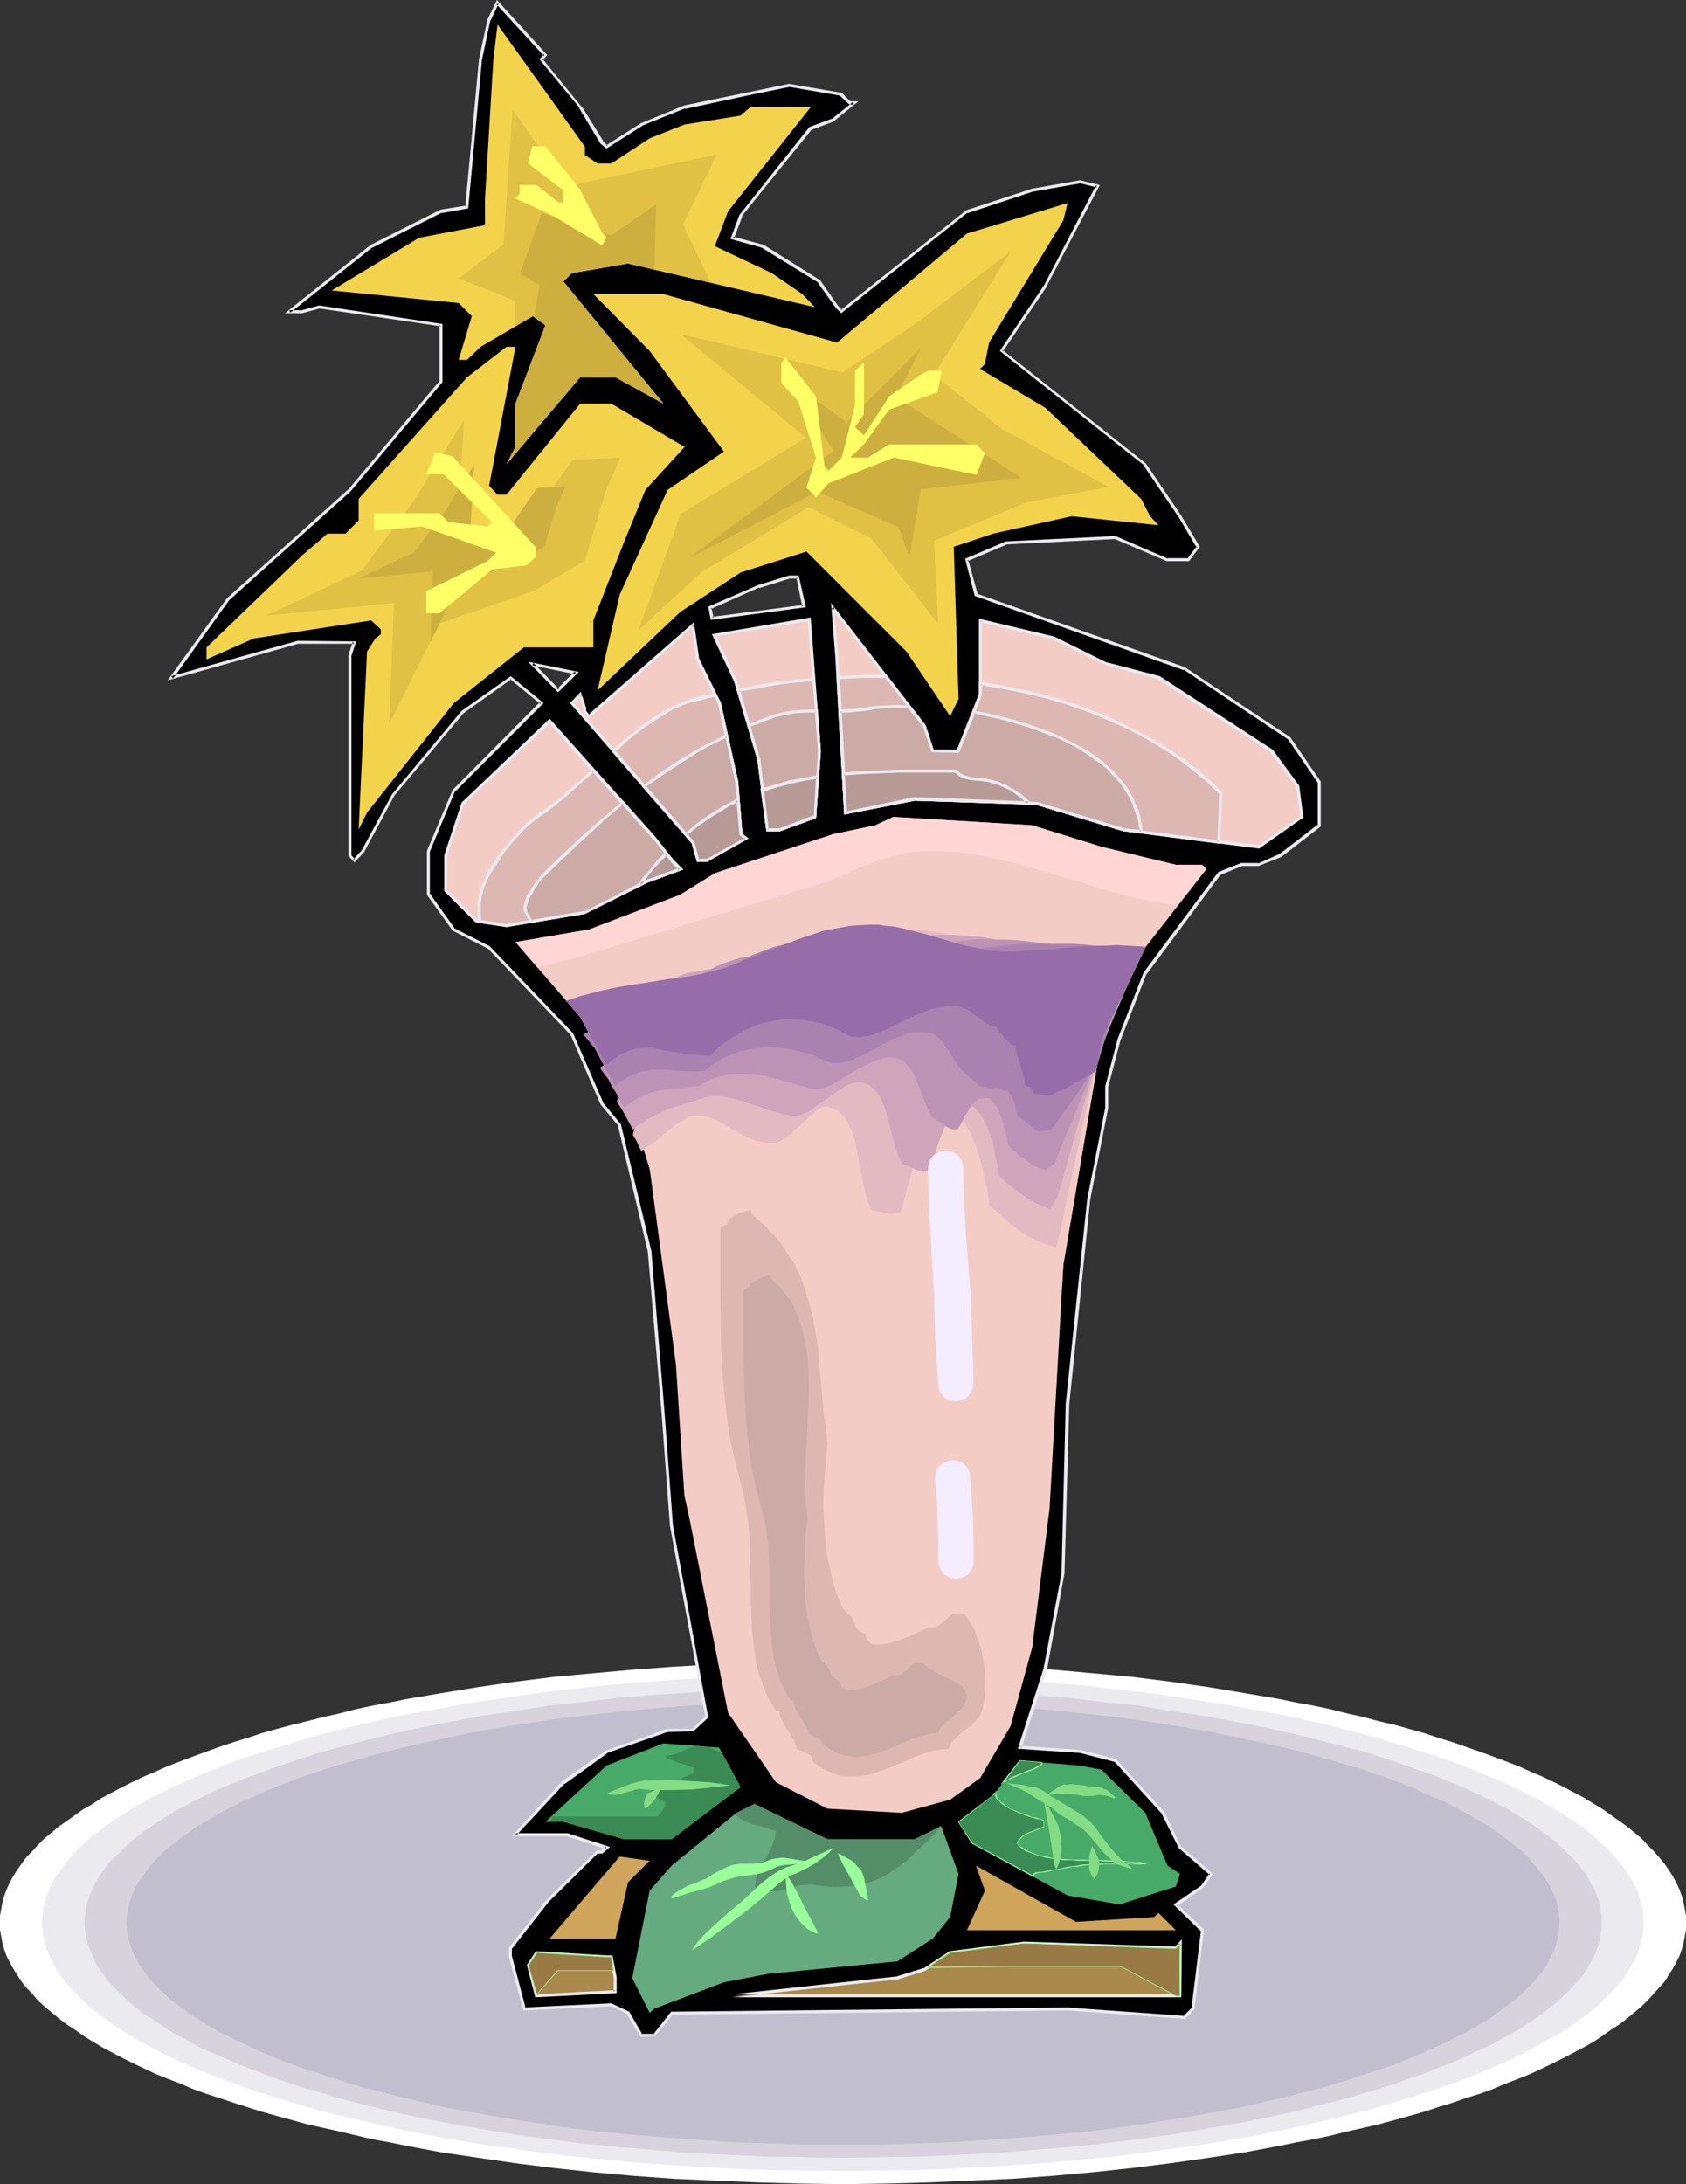 <?xml version="1.0" encoding="UTF-8" standalone="no"?>
<svg
   version="1.0"
   width="120.378mm"
   height="155.925mm"
   id="svg81"
   sodipodi:docname="Vase 20.wmf"
   xmlns:inkscape="http://www.inkscape.org/namespaces/inkscape"
   xmlns:sodipodi="http://sodipodi.sourceforge.net/DTD/sodipodi-0.dtd"
   xmlns="http://www.w3.org/2000/svg"
   xmlns:svg="http://www.w3.org/2000/svg">
  <rect width="100%" height="100%" fill="#333333" stroke="none"/>
  <sodipodi:namedview
     id="namedview81"
     pagecolor="#ffffff"
     bordercolor="#000000"
     borderopacity="0.25"
     inkscape:showpageshadow="2"
     inkscape:pageopacity="0.0"
     inkscape:pagecheckerboard="0"
     inkscape:deskcolor="#d1d1d1"
     inkscape:document-units="mm" />
  <defs
     id="defs1">
    <pattern
       id="WMFhbasepattern"
       patternUnits="userSpaceOnUse"
       width="6"
       height="6"
       x="0"
       y="0" />
  </defs>
  <path
     style="fill:#ffffff;fill-opacity:1;fill-rule:evenodd;stroke:none"
     d="m 454.97,518.707 v 1.939 l -0.323,1.778 -0.323,1.778 -0.485,1.778 -0.646,1.778 -0.808,1.616 -0.969,1.778 -1.131,1.778 -1.131,1.778 -1.454,1.616 -1.454,1.616 -1.616,1.778 -1.616,1.616 -1.939,1.616 -1.939,1.616 -2.1,1.616 -2.262,1.454 -2.262,1.616 -2.423,1.616 -2.585,1.454 -2.747,1.454 -2.747,1.454 -2.908,1.454 -3.07,1.454 -3.07,1.454 -3.231,1.293 -3.393,1.293 -3.393,1.454 -3.554,1.293 -3.716,1.131 -3.716,1.293 -3.716,1.131 -3.878,1.293 -4.039,1.131 -4.039,1.131 -4.201,1.131 -4.201,0.97 -4.362,0.97 -4.524,1.131 -4.524,0.97 -4.524,0.808 -4.685,0.97 -9.532,1.778 -9.694,1.454 -10.179,1.454 -10.34,1.293 -10.502,1.131 -10.825,0.97 -10.986,0.808 -11.148,0.485 -11.31,0.485 -11.633,0.323 -11.633,0.162 -11.633,-0.162 -11.471,-0.323 -11.471,-0.485 -11.148,-0.485 -10.986,-0.808 -10.825,-0.97 -10.502,-1.131 -10.34,-1.293 -10.017,-1.454 -9.856,-1.454 -9.532,-1.778 -4.685,-0.97 -4.524,-0.808 -8.886,-2.101 -4.362,-0.97 -4.362,-0.97 -4.039,-1.131 -4.201,-1.131 -4.039,-1.131 -7.594,-2.424 -3.878,-1.293 -3.554,-1.131 -3.554,-1.293 -3.393,-1.454 -3.393,-1.293 -3.231,-1.293 -3.07,-1.454 -3.07,-1.454 -2.908,-1.454 -2.747,-1.454 -2.747,-1.454 -2.423,-1.454 -2.585,-1.616 -2.262,-1.616 -2.262,-1.454 -2.1,-1.616 -1.939,-1.616 -1.939,-1.616 -1.777,-1.616 -1.454,-1.778 L 7.109,536.321 5.816,534.705 4.685,532.928 3.554,531.15 2.585,529.372 1.777,527.757 1.131,525.979 0.646,524.202 0.323,522.424 0,520.647 v -1.939 -1.778 l 0.323,-1.778 0.323,-1.778 0.485,-1.778 0.646,-1.778 0.808,-1.778 0.969,-1.778 1.131,-1.778 1.131,-1.616 1.293,-1.778 1.616,-1.616 1.454,-1.616 1.777,-1.778 1.939,-1.616 1.939,-1.616 2.1,-1.454 2.262,-1.616 2.262,-1.616 2.585,-1.454 2.423,-1.616 2.747,-1.454 2.747,-1.454 2.908,-1.454 3.07,-1.454 3.07,-1.293 3.231,-1.454 3.393,-1.293 3.393,-1.293 3.554,-1.293 3.554,-1.293 3.878,-1.293 3.716,-1.131 3.878,-1.293 4.039,-1.131 4.201,-1.131 4.039,-0.97 4.362,-1.131 4.362,-0.97 4.362,-1.131 4.524,-0.97 4.524,-0.808 4.685,-0.97 9.532,-1.616 9.856,-1.616 10.017,-1.454 10.34,-1.293 10.502,-0.97 10.825,-0.97 10.986,-0.808 11.148,-0.646 11.471,-0.485 11.471,-0.162 11.633,-0.162 11.633,0.162 11.633,0.162 11.31,0.485 11.148,0.646 10.986,0.808 10.825,0.97 10.502,0.97 10.34,1.293 10.179,1.454 9.694,1.616 9.532,1.616 4.685,0.97 4.524,0.808 4.524,0.97 4.524,1.131 4.362,0.97 4.201,1.131 4.201,0.97 4.039,1.131 4.039,1.131 3.878,1.293 3.716,1.131 3.716,1.293 3.716,1.293 3.554,1.293 3.393,1.293 3.393,1.293 3.231,1.454 3.07,1.293 3.07,1.454 2.908,1.454 2.747,1.454 2.747,1.454 2.585,1.616 2.423,1.454 2.262,1.616 2.262,1.616 2.1,1.454 1.939,1.616 1.939,1.616 1.616,1.778 1.616,1.616 1.454,1.616 1.454,1.778 1.131,1.616 1.131,1.778 0.969,1.778 0.808,1.778 0.646,1.778 0.485,1.778 0.323,1.778 0.323,1.778 z"
     id="path1" />
  <path
     style="fill:#eaeaef;fill-opacity:1;fill-rule:evenodd;stroke:none"
     d="m 443.499,518.707 v 1.778 l -0.162,1.778 -0.485,1.616 -0.485,1.616 -0.485,1.778 -0.808,1.616 -0.969,1.616 -0.969,1.778 -1.131,1.616 -1.293,1.616 -1.454,1.616 -1.454,1.454 -1.616,1.616 -1.777,1.616 -1.777,1.454 -2.1,1.454 -2.1,1.616 -2.262,1.454 -2.262,1.454 -2.585,1.293 -2.423,1.454 -2.747,1.454 -2.747,1.454 -2.747,1.293 -3.07,1.293 -3.07,1.293 -3.07,1.293 -3.231,1.293 -3.393,1.131 -3.554,1.293 -3.554,1.131 -3.554,1.131 -3.716,1.131 -3.716,1.131 -4.039,1.131 -3.878,0.97 -4.039,0.97 -4.201,0.97 -8.401,1.939 -8.725,1.778 -9.048,1.616 -9.371,1.454 -9.532,1.293 -9.856,1.293 -10.017,0.97 -10.179,0.97 -10.502,0.646 -10.663,0.646 -10.825,0.485 -10.825,0.162 -11.148,0.162 -11.148,-0.162 -10.825,-0.162 -10.825,-0.485 -10.663,-0.646 -10.34,-0.646 -10.34,-0.97 -10.017,-0.97 -9.694,-1.293 -9.694,-1.293 -9.371,-1.454 -8.886,-1.616 -8.886,-1.778 -8.401,-1.939 -4.201,-0.97 -4.039,-0.97 -4.039,-0.97 -3.716,-1.131 -3.878,-1.131 -3.716,-1.131 -3.554,-1.131 -3.554,-1.131 -3.554,-1.293 -3.231,-1.131 -3.231,-1.293 -3.231,-1.293 -3.07,-1.293 -2.908,-1.293 -2.908,-1.293 -2.747,-1.454 -2.747,-1.454 -2.585,-1.454 -2.423,-1.293 -2.262,-1.454 -2.262,-1.454 -2.1,-1.616 -2.1,-1.454 -1.777,-1.454 -1.777,-1.616 -1.616,-1.616 -1.454,-1.454 -1.454,-1.616 -1.293,-1.616 -1.131,-1.616 -1.131,-1.778 -0.808,-1.616 -0.808,-1.616 -0.646,-1.778 -0.323,-1.616 -0.485,-1.616 -0.162,-1.778 -0.162,-1.778 0.162,-1.616 0.162,-1.778 0.485,-1.778 0.323,-1.616 0.646,-1.616 0.808,-1.778 0.808,-1.616 1.131,-1.616 1.131,-1.616 1.293,-1.616 1.454,-1.616 1.454,-1.616 1.616,-1.454 1.777,-1.616 1.777,-1.454 2.1,-1.616 2.1,-1.454 2.262,-1.454 2.262,-1.454 2.423,-1.454 2.585,-1.454 2.747,-1.293 2.747,-1.454 2.908,-1.293 2.908,-1.293 3.07,-1.293 3.231,-1.293 3.231,-1.293 3.231,-1.293 3.554,-1.131 3.554,-1.131 3.554,-1.131 3.716,-1.131 3.878,-1.131 3.716,-1.131 4.039,-0.97 4.039,-1.131 4.201,-0.97 8.401,-1.939 8.886,-1.616 8.886,-1.616 9.371,-1.454 9.694,-1.454 9.694,-1.131 10.017,-1.131 10.34,-0.808 10.34,-0.808 10.663,-0.646 10.825,-0.323 10.825,-0.323 h 11.148 11.148 l 10.825,0.323 10.825,0.323 10.663,0.646 10.502,0.808 10.179,0.808 10.017,1.131 9.856,1.131 9.532,1.454 9.371,1.454 9.048,1.616 8.725,1.616 8.401,1.939 4.201,0.97 4.039,1.131 3.878,0.97 4.039,1.131 3.716,1.131 3.716,1.131 3.554,1.131 3.554,1.131 3.554,1.131 3.393,1.293 3.231,1.293 3.07,1.293 3.07,1.293 3.07,1.293 2.747,1.293 2.747,1.454 2.747,1.293 2.423,1.454 2.585,1.454 2.262,1.454 2.262,1.454 2.1,1.454 2.1,1.616 1.777,1.454 1.777,1.616 1.616,1.454 1.454,1.616 1.454,1.616 1.293,1.616 1.131,1.616 0.969,1.616 0.969,1.616 0.808,1.778 0.485,1.616 0.485,1.616 0.485,1.778 0.162,1.778 z"
     id="path2" />
  <path
     style="fill:#d6d3dd;fill-opacity:1;fill-rule:evenodd;stroke:none"
     d="m 432.189,518.707 v 1.778 l -0.323,1.454 -0.162,1.616 -0.485,1.616 -0.646,1.616 -0.646,1.616 -0.969,1.616 -0.808,1.454 -1.131,1.616 -1.293,1.454 -1.293,1.454 -1.454,1.616 -1.616,1.454 -1.616,1.454 -1.777,1.454 -1.939,1.454 -1.939,1.293 -2.1,1.454 -2.262,1.454 -2.262,1.293 -2.424,1.293 -2.585,1.454 -2.585,1.293 -2.747,1.131 -2.747,1.293 -2.908,1.293 -3.07,1.131 -3.07,1.293 -3.231,1.131 -3.231,1.131 -3.231,1.131 -3.554,1.131 -3.393,0.97 -3.716,1.131 -3.554,0.97 -3.878,0.97 -7.755,1.939 -7.917,1.778 -8.401,1.616 -8.563,1.454 -8.725,1.454 -9.048,1.293 -9.371,1.131 -9.532,0.97 -9.694,0.808 -9.856,0.808 -10.017,0.485 -10.34,0.485 -10.34,0.162 -10.502,0.162 -10.502,-0.162 -10.34,-0.162 -10.179,-0.485 -10.179,-0.485 -9.856,-0.808 -9.694,-0.808 -9.532,-0.97 -9.209,-1.131 -9.048,-1.293 -8.886,-1.454 -8.563,-1.454 -8.24,-1.616 -8.078,-1.778 -7.755,-1.939 -3.716,-0.97 -3.716,-0.97 -3.554,-1.131 -3.554,-0.97 -3.393,-1.131 -3.393,-1.131 -3.231,-1.131 -6.301,-2.424 -2.908,-1.131 -2.908,-1.293 -2.908,-1.293 -2.747,-1.131 -2.585,-1.293 -2.423,-1.454 -2.585,-1.293 -2.262,-1.293 -2.1,-1.454 -2.1,-1.454 -2.1,-1.293 -1.939,-1.454 -1.777,-1.454 -1.616,-1.454 -1.454,-1.454 -1.616,-1.616 -1.293,-1.454 -1.131,-1.454 -1.131,-1.616 -0.969,-1.454 -0.808,-1.616 -0.646,-1.616 -0.646,-1.616 -0.485,-1.616 -0.323,-1.616 -0.162,-1.454 -0.162,-1.778 0.162,-1.616 0.162,-1.616 0.323,-1.616 0.485,-1.616 0.646,-1.616 0.646,-1.454 0.808,-1.616 0.969,-1.616 1.131,-1.454 1.131,-1.616 1.293,-1.454 1.616,-1.454 1.454,-1.454 1.616,-1.616 1.777,-1.293 1.939,-1.616 2.1,-1.293 2.1,-1.454 2.1,-1.293 2.262,-1.454 2.585,-1.293 2.423,-1.293 2.585,-1.293 2.747,-1.293 2.908,-1.293 2.908,-1.131 2.908,-1.293 6.301,-2.262 3.231,-1.131 3.393,-1.131 3.393,-1.131 3.554,-1.131 3.554,-0.97 3.716,-0.97 3.716,-0.97 7.755,-1.939 8.078,-1.778 8.24,-1.616 8.563,-1.616 8.886,-1.293 9.048,-1.454 9.209,-0.97 9.532,-1.131 9.694,-0.808 9.856,-0.646 10.179,-0.646 10.179,-0.323 10.34,-0.323 h 10.502 10.502 l 10.34,0.323 10.34,0.323 10.017,0.646 9.856,0.646 9.694,0.808 9.532,1.131 9.371,0.97 9.048,1.454 8.725,1.293 8.563,1.616 8.401,1.616 7.917,1.778 7.755,1.939 3.878,0.97 3.554,0.97 3.716,0.97 3.393,1.131 3.554,1.131 3.231,1.131 3.231,1.131 3.231,1.131 3.07,1.131 3.07,1.293 2.908,1.131 2.747,1.293 2.747,1.293 2.585,1.293 2.585,1.293 2.424,1.293 2.262,1.454 2.262,1.293 2.1,1.454 1.939,1.293 1.939,1.616 1.777,1.293 1.616,1.616 1.616,1.454 1.454,1.454 1.293,1.454 1.293,1.616 1.131,1.454 0.808,1.616 0.969,1.616 0.646,1.454 0.646,1.616 0.485,1.616 0.162,1.616 0.323,1.616 z"
     id="path3" />
  <path
     style="fill:#c1bfce;fill-opacity:1;fill-rule:evenodd;stroke:none"
     d="m 420.88,518.707 -0.162,1.616 -0.162,1.454 -0.323,1.616 -0.323,1.454 -0.646,1.454 -0.646,1.454 -0.808,1.616 -0.808,1.454 -1.131,1.454 -1.131,1.454 -1.293,1.454 -1.293,1.293 -1.454,1.454 -1.616,1.454 -1.777,1.293 -1.777,1.293 -1.777,1.454 -1.939,1.293 -2.1,1.293 -2.262,1.293 -2.262,1.293 -2.423,1.131 -2.424,1.293 -2.585,1.131 -2.747,1.293 -2.747,1.131 -2.747,1.131 -2.908,1.131 -2.908,1.131 -3.231,0.97 -6.301,2.101 -6.786,2.101 -6.947,1.778 -7.432,1.778 -7.594,1.778 -7.755,1.454 -8.078,1.454 -8.401,1.293 -8.563,1.293 -8.725,1.131 -9.048,0.808 -9.048,0.808 -9.371,0.646 -9.532,0.646 -9.694,0.323 -9.856,0.323 h -9.856 -9.856 l -9.856,-0.323 -9.694,-0.323 -9.371,-0.646 -9.371,-0.646 -9.209,-0.808 -9.048,-0.808 -8.725,-1.131 -8.563,-1.293 -8.24,-1.293 -8.24,-1.454 -7.755,-1.454 -7.594,-1.778 -7.27,-1.778 -7.109,-1.778 -6.786,-2.101 -6.301,-2.101 -3.07,-0.97 -3.07,-1.131 -2.908,-1.131 -2.747,-1.131 -2.747,-1.131 -2.747,-1.293 -2.423,-1.131 -2.585,-1.293 -2.423,-1.131 -2.262,-1.293 -2.1,-1.293 -2.1,-1.293 -1.939,-1.293 -1.939,-1.454 -1.777,-1.293 -1.777,-1.293 -1.454,-1.454 -1.616,-1.454 -1.293,-1.293 -1.293,-1.454 -1.131,-1.454 -0.969,-1.454 -0.969,-1.454 -0.808,-1.616 -0.646,-1.454 -0.485,-1.454 -0.485,-1.454 -0.323,-1.616 -0.162,-1.454 -0.162,-1.616 0.162,-1.454 0.162,-1.616 0.323,-1.454 0.485,-1.616 0.485,-1.454 0.646,-1.454 0.808,-1.454 0.969,-1.454 0.969,-1.454 1.131,-1.454 1.293,-1.454 1.293,-1.454 1.616,-1.454 1.454,-1.293 1.777,-1.454 1.777,-1.293 1.939,-1.293 1.939,-1.454 2.1,-1.131 2.1,-1.293 2.262,-1.293 2.423,-1.293 2.585,-1.293 2.423,-1.131 2.747,-1.131 2.747,-1.293 2.747,-1.131 2.908,-1.131 3.07,-1.131 3.07,-0.97 3.231,-1.131 3.07,-0.97 6.786,-1.939 7.109,-1.939 7.27,-1.778 7.594,-1.616 7.755,-1.616 8.24,-1.454 8.24,-1.293 8.563,-1.293 8.725,-0.97 9.048,-0.97 9.209,-0.808 9.371,-0.646 9.371,-0.485 9.694,-0.485 9.856,-0.162 9.856,-0.162 9.856,0.162 9.856,0.162 9.694,0.485 9.532,0.485 9.371,0.646 9.048,0.808 9.048,0.97 8.725,0.97 8.563,1.293 8.401,1.293 8.078,1.454 7.755,1.616 7.594,1.616 7.432,1.778 6.947,1.939 6.786,1.939 3.231,0.97 3.07,1.131 3.231,0.97 2.908,1.131 2.908,1.131 2.747,1.131 2.747,1.293 2.747,1.131 2.585,1.131 2.424,1.293 2.423,1.293 2.262,1.293 2.262,1.293 2.1,1.131 1.939,1.454 1.777,1.293 1.777,1.293 1.777,1.454 1.616,1.293 1.454,1.454 1.293,1.454 1.293,1.454 1.131,1.454 1.131,1.454 0.808,1.454 0.808,1.454 0.646,1.454 0.646,1.454 0.323,1.616 0.323,1.454 0.162,1.616 z"
     id="path4" />
  <path
     style="fill:#000000;fill-opacity:1;fill-rule:evenodd;stroke:none"
     d="m 216.983,163.53 -1.777,-7.918 h -2.262 l -8.24,2.585 -13.087,5.656 0.485,2.909 z m -70.928,-147.533 10.502,12.927 5.816,9.534 1.293,1.131 9.371,-5.979 11.633,-4.686 16.641,-3.393 11.633,-2.585 14.056,2.585 2.423,2.262 h 0.969 l -5.655,4.686 -5.978,2.262 -18.903,23.431 -2.262,5.979 8.24,2.262 15.187,9.534 4.847,6.948 1.131,1.131 33.929,-26.986 17.611,-5.817 12.925,-2.262 4.685,1.131 -14.056,26.986 -11.794,17.613 38.776,30.541 9.371,14.058 4.847,8.241 -2.585,3.555 h -5.655 l -14.056,-5.979 -29.405,1.293 -10.663,4.686 2.424,9.372 56.225,19.876 28.436,18.906 7.917,11.796 v 11.635 l -10.502,8.08 -5.816,2.585 h -4.685 l -5.816,2.262 -20.034,26.986 -6.947,17.775 -3.393,12.766 v 5.817 l -4.847,24.562 -5.816,55.426 -1.131,45.569 -4.847,25.855 -6.947,21.168 16.318,1.131 9.532,2.424 12.764,14.058 4.685,9.372 8.24,7.11 -2.262,3.393 -7.109,4.848 7.109,6.948 -2.423,21.168 -2.423,2.424 -31.505,-2.424 -106.795,1.131 -4.685,5.979 h -3.554 l -3.554,-5.979 -4.524,-2.262 -23.589,1.131 -3.554,-14.058 v -2.262 l 10.017,-12.766 13.41,-13.25 h 1.131 l 1.293,-1.131 -10.502,-3.555 h -14.056 l 12.925,-14.058 11.633,-8.241 16.48,-5.817 h 6.786 l 3.716,-3.555 -9.371,-51.709 -2.262,-30.379 -3.716,-43.468 -8.078,-34.257 -4.847,-5.656 -8.078,-18.745 -22.296,-23.431 -9.532,-4.848 -6.786,-9.372 v -11.796 l 6.786,-16.321 23.589,-23.592 -8.24,-6.787 -12.925,9.211 -18.742,22.3 -8.24,15.19 -2.262,2.585 -1.131,-1.454 v -53.81 l 1.131,-3.555 H 80.46 L 46.208,182.921 61.557,161.753 94.516,132.182 119.074,102.934 V 87.744 l -32.959,-4.848 -4.524,1.131 h -3.554 l 22.135,-17.613 18.903,-9.372 6.947,-1.131 3.716,-39.913 2.262,-10.503 2.262,-4.686 12.925,14.058 z m 4.524,170.317 4.847,-4.848 -11.633,-2.262 z"
     id="path5" />
  <path
     style="fill:#eaeaef;fill-opacity:1;fill-rule:evenodd;stroke:none"
     d="m 217.468,163.853 -1.939,-8.564 h -2.585 l -8.401,2.585 v 0 l -13.41,5.817 0.646,3.555 25.689,-3.393 -0.646,-0.646 -24.72,3.232 0.485,0.323 -0.646,-2.909 -0.162,0.485 13.087,-5.817 v 0.162 l 8.24,-2.585 h -0.162 2.262 l -0.323,-0.323 1.616,7.918 0.323,-0.485 z"
     id="path6" />
  <path
     style="fill:#eaeaef;fill-opacity:1;fill-rule:evenodd;stroke:none"
     d="m 145.571,15.998 10.825,13.089 h -0.162 l 5.816,9.695 1.616,1.293 9.694,-6.14 h -0.162 l 11.633,-4.686 v 0.162 l 16.48,-3.555 11.794,-2.424 h -0.162 l 14.056,2.424 h -0.323 l 2.423,2.262 1.293,0.162 -0.162,-0.808 -5.816,4.686 0.162,-0.162 -6.14,2.262 -18.903,23.754 -2.423,6.464 8.725,2.424 h -0.162 l 15.187,9.372 h -0.162 l 4.847,6.787 1.454,1.454 34.09,-27.147 v 0.162 l 17.611,-5.817 v 0 l 12.925,-2.262 h -0.162 l 4.524,1.131 -0.162,-0.646 -14.056,26.986 v 0 l -11.956,17.775 38.937,30.864 h -0.162 l 9.532,14.058 4.847,8.241 v -0.485 l -2.585,3.393 0.323,-0.162 h -5.655 l 0.162,0.162 -14.218,-6.14 -29.567,1.454 -10.986,4.686 2.585,10.019 56.387,20.037 v -0.162 l 28.274,18.906 -0.162,-0.162 8.078,11.796 v -0.162 11.635 l 0.162,-0.323 -10.502,8.08 v 0 l -5.816,2.585 0.162,-0.162 h -4.685 l -6.14,2.424 -20.196,27.147 -6.947,17.775 v 0 l -3.393,12.927 v 5.817 0 l -4.847,24.562 -5.816,55.264 v 0.162 l -1.131,45.569 v 0 l -4.847,25.693 v 0 l -6.947,21.653 16.803,1.131 v 0 l 9.371,2.424 -0.162,-0.162 12.925,14.22 -0.162,-0.162 4.685,9.372 8.401,7.272 -0.162,-0.485 -2.262,3.393 0.162,-0.162 -7.594,5.171 7.432,7.272 v -0.323 l -2.585,21.168 0.162,-0.323 -2.423,2.424 0.323,-0.162 -31.505,-2.262 v 0 l -106.957,1.131 -4.847,6.14 0.323,-0.162 h -3.554 l 0.323,0.162 -3.554,-6.14 -4.847,-2.262 -23.589,1.131 0.485,0.162 -3.716,-14.058 v 0.162 -2.262 0.162 l 10.017,-12.766 v 0 l 13.248,-13.089 -0.162,0.162 h 1.293 l 2.1,-1.778 -11.471,-3.717 h -14.056 l 0.162,0.646 13.087,-14.058 v 0.162 l 11.633,-8.403 h -0.162 l 16.318,-5.656 v 0 l 6.947,-0.162 4.039,-3.717 -9.532,-51.871 -2.262,-30.379 -3.554,-43.63 v 0 l -8.24,-34.257 -4.847,-5.817 0.162,0.162 -8.24,-18.906 -22.458,-23.431 -9.532,-4.848 0.162,0.162 -6.786,-9.534 v 0.323 -11.796 0.162 l 6.786,-16.321 v 0.162 l 23.912,-23.915 -8.886,-7.272 -13.248,9.372 -18.742,22.461 -8.24,15.19 v 0 l -2.262,2.424 h 0.485 l -1.131,-1.293 0.162,0.162 v -53.81 0 l 1.293,-3.878 -15.833,-0.162 -34.09,9.534 0.485,0.646 15.187,-21.168 v 0 l 32.798,-29.41 24.72,-29.41 V 87.421 L 86.115,82.411 81.429,83.704 h 0.162 -3.554 l 0.323,0.646 22.135,-17.613 -0.162,0.162 18.903,-9.534 -0.162,0.162 7.27,-1.293 3.716,-40.075 2.262,-10.665 v 0.162 l 2.262,-4.686 -0.646,0.162 12.925,14.058 V 14.543 l -1.293,1.454 0.808,0.323 1.293,-1.454 L 134.1,0 l -2.585,5.333 -2.262,10.665 -3.716,39.913 0.485,-0.485 -7.109,1.131 -18.903,9.534 -23.104,18.421 h 4.685 l 4.685,-1.293 h -0.162 l 32.959,4.848 -0.485,-0.323 v 15.19 l 0.162,-0.323 -24.558,29.248 -32.959,29.571 -15.995,22.138 35.221,-9.857 v 0 h 15.187 l -0.485,-0.485 -1.131,3.555 v 54.133 l 1.616,1.778 2.585,-2.747 8.24,-15.351 v 0 l 18.742,-22.3 -0.162,0.162 12.925,-9.211 -0.485,-0.162 8.401,6.948 -0.162,-0.646 -23.589,23.754 -6.947,16.482 v 11.796 l 6.947,9.695 9.532,4.848 v 0 l 22.296,23.269 v 0 l 8.078,18.745 4.847,5.817 -0.162,-0.162 8.078,34.096 v 0 l 3.716,43.63 2.262,30.379 9.532,51.548 0.162,-0.323 -3.716,3.555 h 0.162 -6.947 l -16.48,5.817 -11.794,8.241 -13.572,14.866 h 15.026 -0.162 l 10.663,3.555 -0.162,-0.808 -1.454,1.131 0.323,-0.162 -1.293,0.162 -13.572,13.25 v 0 l -10.179,12.927 v 2.585 l 3.878,14.382 23.75,-1.131 -0.162,-0.162 4.524,2.262 h -0.162 l 3.716,6.14 3.878,-0.162 4.847,-5.979 -0.323,0.162 106.795,-1.131 v 0 l 31.667,2.262 2.585,-2.585 2.585,-21.492 -7.27,-6.948 v 0.646 l 7.109,-5.009 2.585,-3.717 -8.563,-7.433 v 0.162 l -4.524,-9.372 -13.087,-14.382 -9.532,-2.424 -16.48,-1.131 0.485,0.646 6.947,-21.168 v -0.162 l 4.685,-25.855 v 0 l 1.293,-45.569 v 0 l 5.655,-55.264 4.847,-24.723 v -5.817 0.162 l 3.393,-12.927 v 0.162 l 6.947,-17.775 v 0.162 l 20.034,-26.986 -0.162,0.162 5.978,-2.424 h -0.323 4.685 l 6.14,-2.424 10.663,-8.241 V 210.876 l -8.24,-11.958 -28.436,-18.906 -56.225,-19.876 0.323,0.162 -2.585,-9.372 -0.162,0.485 10.663,-4.525 h -0.162 l 29.405,-1.454 h -0.162 l 14.056,5.979 h 5.978 l 2.908,-3.878 -5.009,-8.403 -9.532,-14.058 -38.776,-30.702 0.162,0.485 11.794,-17.452 v -0.162 l 14.379,-27.309 -5.332,-1.293 -12.925,2.262 v 0 l -17.772,5.817 -33.929,26.986 h 0.485 l -1.131,-1.131 v 0 l -4.847,-6.948 -15.187,-9.534 -8.401,-2.262 0.323,0.485 2.262,-5.979 h -0.162 l 18.903,-23.431 -0.162,0.162 5.978,-2.262 6.786,-5.494 h -2.262 l 0.162,0.162 -2.423,-2.424 -14.218,-2.424 -11.794,2.424 -16.48,3.393 -11.794,4.848 -9.371,5.979 h 0.485 l -1.293,-1.131 h 0.162 l -5.816,-9.372 h -0.162 l -10.502,-12.927 v 0.485 z"
     id="path7" />
  <path
     style="fill:#eaeaef;fill-opacity:1;fill-rule:evenodd;stroke:none"
     d="m 150.58,186.799 5.655,-5.494 -13.733,-2.747 8.078,8.241 0.323,-0.808 -6.947,-7.11 -0.323,0.646 11.794,2.424 -0.323,-0.808 -4.847,4.848 h 0.646 z"
     id="path8" />
  <path
     style="fill:#f4d34c;fill-opacity:1;fill-rule:evenodd;stroke:none"
     d="m 157.85,41.852 3.393,2.262 h 3.716 l 10.34,-6.787 9.371,-3.717 15.187,-2.424 2.585,-2.262 h 16.318 l -22.296,28.117 -3.554,9.372 15.349,7.272 8.24,5.656 3.393,3.555 -50.409,-11.796 -15.187,2.585 -2.262,2.262 26.982,32.965 -12.925,-7.11 h -9.532 l -19.873,23.431 2.423,-4.686 v -11.635 l 8.078,-21.168 -3.393,-2.424 -14.056,8.241 -3.716,3.555 h -2.262 L 127.314,85.32 123.76,81.765 89.508,78.372 113.096,64.152 130.869,60.758 v -7.11 l 2.262,-37.651 1.131,-9.372 23.589,32.965 z"
     id="path9" />
  <path
     style="fill:#f4d34c;fill-opacity:1;fill-rule:evenodd;stroke:none"
     d="m 266.907,92.43 -1.131,5.817 -1.293,1.293 17.611,10.503 25.851,24.562 2.424,4.686 2.262,2.424 -23.427,-2.424 -21.165,4.686 -10.663,3.555 1.293,41.044 -2.262,4.686 -11.794,-17.452 -26.982,-26.986 -17.772,5.656 -16.318,10.665 -22.296,21.168 5.978,-25.855 12.925,-28.278 15.187,-10.342 -20.034,-27.147 -15.187,-15.351 h 18.903 l 46.854,13.089 35.06,-29.41 27.143,-8.241 -1.131,4.686 z"
     id="path10" />
  <path
     style="fill:#f4d34c;fill-opacity:1;fill-rule:evenodd;stroke:none"
     d="m 132,131.05 2.262,2.424 h 2.423 l 19.873,-24.562 h 8.401 l 19.711,11.635 1.293,-1.293 -11.794,12.927 -5.816,14.22 -8.24,21.007 v 7.272 h -18.742 l -18.903,15.028 -23.427,29.571 -2.262,4.525 2.262,-47.993 2.262,-3.555 1.454,-1.131 v -1.293 l -2.585,-2.424 -31.667,4.848 -12.764,5.656 v -3.232 l 25.851,-24.885 6.786,-5.817 h 4.847 l 3.554,-3.555 v -5.817 l 29.243,-32.803 10.663,-8.241 h 2.423 z"
     id="path11" />
  <path
     style="fill:#f4ccc6;fill-opacity:1;fill-rule:evenodd;stroke:none"
     d="m 181.277,232.206 2.262,2.262 -9.371,3.393 -16.318,8.403 -21.165,3.393 -8.24,-1.131 -8.24,-8.241 v -9.534 l 4.685,-14.058 23.427,-22.138 28.274,31.672 z m 70.443,-29.571 h 6.947 l 5.816,-15.19 v -20.037 l 19.873,4.848 14.379,6.948 13.895,3.717 30.536,19.714 7.109,9.534 1.131,8.241 -11.794,8.08 -36.352,-4.686 -23.427,-7.11 -32.959,-1.131 -18.58,3.717 -2.423,-42.337 -1.131,-12.927 24.72,31.833 z m -58.972,-31.187 25.689,-4.363 2.585,35.55 -1.131,17.775 -9.371,3.393 h -3.393 l -2.423,-18.745 -6.14,-21.33 z m 1.293,18.26 -5.655,-11.796 -1.454,-9.372 -27.951,24.723 -1.131,-1.131 v -1.131 l -1.293,-3.555 -2.262,2.262 32.636,37.651 1.454,4.848 h 2.262 l 10.663,-5.979 -1.454,-1.131 -1.131,-14.058 z"
     id="path12" />
  <path
     style="fill:#eaeaef;fill-opacity:1;fill-rule:evenodd;stroke:none"
     d="m 180.954,232.368 v 0.162 l 2.262,2.262 0.162,-0.646 -9.371,3.393 v 0 l -16.318,8.403 v -0.162 l -21.165,3.555 h 0.162 l -8.078,-1.293 0.162,0.162 -8.24,-8.241 0.162,0.323 v -9.534 0.162 l 4.524,-14.058 v 0.162 l 23.427,-22.138 h -0.646 l 28.274,31.672 v -0.162 l 4.685,5.979 0.646,-0.485 -4.685,-5.979 v 0 l -28.597,-31.995 -23.75,22.623 -4.685,14.22 v 9.695 l 8.401,8.403 8.401,1.293 21.165,-3.555 16.48,-8.241 h -0.162 l 10.179,-3.717 -2.747,-2.747 v 0 z"
     id="path13" />
  <path
     style="fill:#eaeaef;fill-opacity:1;fill-rule:evenodd;stroke:none"
     d="m 251.397,202.958 7.432,0.162 6.14,-15.513 v -20.199 l -0.485,0.485 19.873,4.686 h -0.162 l 14.379,6.948 14.056,3.717 h -0.162 l 30.374,19.714 v 0 l 7.109,9.534 -0.162,-0.323 1.131,8.241 0.162,-0.323 -11.633,8.08 0.162,-0.162 -36.352,-4.525 h 0.162 l -23.589,-7.11 -33.121,-1.293 -18.58,3.878 0.485,0.323 -2.423,-42.337 v -0.162 l -1.131,-12.927 -0.646,0.323 24.558,31.833 v -0.162 l 2.423,7.11 0.646,-0.323 -2.262,-6.948 -25.527,-32.965 1.131,14.22 v 0 l 2.423,42.822 19.065,-3.717 v 0 l 32.959,1.131 h -0.162 l 23.427,7.11 h 0.162 l 36.514,4.686 11.956,-8.403 -1.131,-8.564 -7.109,-9.695 -30.536,-19.876 -14.218,-3.717 0.162,0.162 -14.379,-7.11 -20.357,-4.848 v 20.522 -0.162 l -5.978,15.19 0.485,-0.162 h -6.947 l 0.323,0.323 z"
     id="path14" />
  <path
     style="fill:#eaeaef;fill-opacity:1;fill-rule:evenodd;stroke:none"
     d="m 193.072,171.287 -0.323,0.485 25.689,-4.201 -0.485,-0.323 2.747,35.55 v -0.162 l -1.131,17.775 0.162,-0.485 -9.371,3.555 h 0.162 -3.393 l 0.323,0.323 -2.262,-18.906 v 0 l -6.301,-21.33 v 0 l -5.816,-12.281 -0.969,-0.162 5.978,12.766 v 0 l 6.301,21.168 v 0 l 2.423,19.229 h 3.716 l 9.694,-3.555 1.293,-18.098 v 0 l -2.747,-36.035 -26.658,4.525 z"
     id="path15" />
  <path
     style="fill:#eaeaef;fill-opacity:1;fill-rule:evenodd;stroke:none"
     d="m 194.526,189.546 -5.816,-11.796 v 0.162 l -1.454,-10.019 -28.597,25.047 h 0.485 l -0.969,-1.131 v 0.323 -1.131 l -1.454,-4.363 -2.908,3.07 32.959,37.974 -0.162,-0.323 1.454,5.171 h 2.747 l 11.148,-6.302 -1.939,-1.454 0.323,0.162 -1.131,-14.058 v 0 l -4.685,-21.33 -0.808,0.323 4.685,21.168 v 0 l 1.131,14.22 1.454,1.293 0.162,-0.646 -10.663,5.979 0.162,-0.162 h -2.262 l 0.323,0.323 -1.293,-4.848 -32.798,-37.812 v 0.646 l 2.262,-2.262 -0.646,-0.162 1.131,3.555 v -0.162 1.293 l 1.616,1.454 28.274,-24.885 -0.646,-0.162 1.293,9.372 5.816,11.796 v 0 z"
     id="path16" />
  <path
     style="fill:#f4ccc6;fill-opacity:1;fill-rule:evenodd;stroke:none"
     d="m 297.282,228.49 20.034,4.848 h 7.109 l 1.131,1.131 -16.48,21.168 -11.794,24.723 -10.34,60.92 -3.716,65.768 -4.685,37.489 -5.816,21.168 -8.24,14.058 -8.078,5.817 -13.087,3.555 -20.034,-1.131 -13.895,-7.11 -12.925,-18.745 -10.502,-52.84 -1.293,-5.817 -2.262,-35.227 -7.109,-53.002 -4.685,-15.19 -14.056,-25.693 -17.449,-20.199 19.873,-3.393 24.558,-9.372 9.371,-5.817 31.829,-10.503 11.471,-2.424 4.847,-2.262 37.483,2.262 z"
     id="path17" />
  <path
     style="fill:#47aa68;fill-opacity:1;fill-rule:evenodd;stroke:none"
     d="m 199.857,482.188 -18.58,14.058 h -12.925 l -16.318,-4.686 h -4.847 l 16.48,-15.19 15.349,-5.979 15.026,1.131 z"
     id="path18" />
  <path
     style="fill:#47aa68;fill-opacity:1;fill-rule:evenodd;stroke:none"
     d="m 297.282,477.502 11.794,11.635 5.978,14.22 3.393,2.262 -1.131,3.393 -15.187,4.848 -14.056,-2.424 -25.851,-14.058 -3.554,-5.817 9.371,-7.11 7.109,-9.372 16.318,1.293 z"
     id="path19" />
  <path
     style="fill:#66aa7f;fill-opacity:1;fill-rule:evenodd;stroke:none"
     d="m 246.873,496.246 7.109,-3.555 4.685,12.927 -2.262,11.635 -4.685,5.817 -9.532,6.14 -35.06,3.393 -11.794,2.262 -18.742,7.11 -1.293,1.131 -4.685,-9.372 4.685,-23.592 5.978,-6.787 17.449,-14.22 4.847,-2.424 19.711,9.534 z"
     id="path20" />
  <path
     style="fill:#cea55b;fill-opacity:1;fill-rule:evenodd;stroke:none"
     d="m 169.483,507.881 -3.393,15.19 h -17.772 l 18.903,-22.138 8.078,1.131 z"
     id="path21" />
  <path
     style="fill:#cea55b;fill-opacity:1;fill-rule:evenodd;stroke:none"
     d="m 311.5,517.253 1.131,-1.131 4.685,4.686 h -56.387 l 4.847,-10.665 -2.423,-6.787 26.982,15.19 z"
     id="path22" />
  <path
     style="fill:#aa894c;fill-opacity:1;fill-rule:evenodd;stroke:none"
     d="m 164.959,527.918 1.131,5.817 v 3.717 l -21.327,1.131 -2.262,-8.403 2.262,-3.393 18.903,1.131 z m 152.357,-2.262 1.131,-1.293 v 14.22 H 197.595 l 44.592,-4.848 7.27,-2.262 6.947,-4.686 19.873,-2.424 39.907,1.293 z"
     id="path23" />
  <path
     style="fill:#eaeaef;fill-opacity:1;fill-rule:evenodd;stroke:none"
     d="m 164.959,528.403 -0.485,-0.323 1.131,5.656 v 0 3.717 l 0.485,-0.485 -21.327,1.131 0.485,0.323 -2.262,-8.241 v 0.323 l 2.1,-3.393 -0.323,0.162 18.903,1.131 h 1.293 l 0.323,-0.808 h -1.616 l -19.065,-1.131 -2.423,3.717 2.262,8.726 21.973,-1.131 v -4.201 l -1.131,-5.979 z"
     id="path24" />
  <path
     style="fill:#eaeaef;fill-opacity:1;fill-rule:evenodd;stroke:none"
     d="m 317.478,525.979 1.293,-1.293 -0.808,-0.323 v 14.22 l 0.485,-0.485 H 197.595 v 0.808 l 44.754,-4.848 7.27,-2.262 6.947,-4.686 -0.162,0.162 19.873,-2.585 v 0 l 39.907,1.293 h 1.293 l -0.162,-0.808 h -1.131 l -39.907,-1.293 v 0 l -20.034,2.585 -7.109,4.686 0.162,-0.162 -7.27,2.262 h 0.162 l -44.592,4.848 v 0.808 h 121.175 l 0.162,-15.674 -1.939,2.101 0.323,-0.162 z"
     id="path25" />
  <path
     style="fill:#e0c144;fill-opacity:1;fill-rule:evenodd;stroke:none"
     d="m 71.735,166.116 25.851,-12.119 14.218,-19.068 13.41,-21.653 -1.939,33.126 16.964,-1.939 14.218,-20.36 12.925,-0.646 -4.039,9.372 -5.493,18.421 -13.572,8.08 -25.689,8.888 -13.572,27.147 1.293,-32.641 z"
     id="path26" />
  <path
     style="fill:#ccaf3f;fill-opacity:1;fill-rule:evenodd;stroke:none"
     d="m 96.778,156.097 15.026,-7.11 8.24,-10.988 7.917,-12.604 -1.131,19.229 9.856,-1.131 8.24,-11.796 7.594,-0.323 -2.423,5.494 -3.231,10.665 -7.917,4.686 -15.026,5.171 -7.755,15.836 0.646,-19.068 z"
     id="path27" />
  <path
     style="fill:#ffff66;fill-opacity:1;fill-rule:evenodd;stroke:none"
     d="m 144.602,147.694 v 2.585 l -2.585,2.262 -9.209,1.131 -14.218,11.796 h -3.554 v -5.979 l 16.48,-8.08 2.423,-2.262 -20.034,-7.11 -12.925,1.131 v -4.686 h 17.611 l 2.423,2.424 10.502,1.131 1.293,-1.131 -13.087,-12.927 h -4.685 l 2.424,-5.979 4.685,1.131 z"
     id="path28" />
  <path
     style="fill:#e0c144;fill-opacity:1;fill-rule:evenodd;stroke:none"
     d="m 218.114,136.868 -28.92,17.613 -16.964,15.674 11.471,-31.51 33.767,-20.522 -33.767,-27.955 43.623,10.342 19.226,-12.766 26.174,-19.876 -20.68,33.288 18.257,14.543 28.92,15.674 -22.296,4.201 -24.881,10.342 1.131,22.461 -18.095,-23.108 z"
     id="path29" />
  <path
     style="fill:#ccaf3f;fill-opacity:1;fill-rule:evenodd;stroke:none"
     d="m 185.64,150.765 34.898,-18.098 21.811,9.534 3.07,7.918 3.07,-18.098 27.143,-3.07 -33.767,-21.815 6.624,-13.25 -20.034,20.037 -15.187,-10.988 11.633,18.745 z"
     id="path30" />
  <path
     style="fill:#ffff66;fill-opacity:1;fill-rule:evenodd;stroke:none"
     d="m 222.477,125.718 1.131,1.293 3.554,-3.555 3.554,-14.058 v -9.372 l 2.423,-2.262 v 14.058 l -2.423,3.393 2.423,2.262 6.786,-10.503 8.401,-5.817 2.262,-1.131 h 3.554 l -1.131,5.817 -13.087,4.686 -6.786,9.372 -3.716,3.555 h 4.847 l 5.655,-3.555 h 23.589 l 2.262,2.424 -2.262,5.817 -22.296,-4.686 -17.611,6.948 -3.393,3.717 -2.585,-2.585 2.585,-8.08 -3.716,-11.635 -1.131,-3.555 -4.524,-4.848 v -5.656 l 1.131,-1.293 8.24,10.503 z"
     id="path31" />
  <path
     style="fill:#e0c144;fill-opacity:1;fill-rule:evenodd;stroke:none"
     d="m 191.779,76.271 -22.296,-5.171 -15.187,2.585 -2.262,2.262 26.982,32.965 -12.925,-7.11 h -9.532 l -19.873,23.431 2.423,-4.686 v -11.635 l 8.078,-21.168 -3.393,-2.424 -4.847,2.747 v -6.948 l -15.187,-5.979 12.117,-9.211 2.423,-36.358 14.541,20.684 40.553,-8.564 -9.048,18.906 z"
     id="path32" />
  <path
     style="fill:#ccaf3f;fill-opacity:1;fill-rule:evenodd;stroke:none"
     d="m 176.592,72.716 -7.109,-1.616 -15.187,2.585 -2.262,2.262 26.982,32.965 -12.925,-7.11 h -9.532 l -19.873,23.431 2.423,-4.686 v -11.635 l 8.078,-21.168 -3.07,-2.101 1.454,-8.726 -5.332,-3.07 5.978,-16.321 18.742,5.979 12.117,-8.403 z"
     id="path33" />
  <path
     style="fill:#ffff66;fill-opacity:1;fill-rule:evenodd;stroke:none"
     d="m 156.558,51.224 5.978,11.635 1.131,1.131 -1.131,2.262 -13.087,-7.918 -10.502,-4.848 1.293,-1.131 v -2.424 h 4.524 l 5.978,4.686 h 1.131 v -3.393 l -9.371,-7.11 1.131,-4.686 h 3.554 z"
     id="path34" />
  <path
     style="fill:#ddb7b2;fill-opacity:1;fill-rule:evenodd;stroke:none"
     d="m 199.211,186.315 5.009,-0.97 5.009,-0.808 5.17,-0.646 5.17,-0.485 1.454,19.229 -1.131,17.775 -9.371,3.393 h -3.393 l -2.423,-18.745 z m 52.509,16.321 h 6.947 l 5.816,-15.19 v -3.07 l 4.685,0.808 4.685,0.808 4.362,1.131 4.524,1.131 4.524,1.293 4.362,1.454 4.201,1.454 4.201,1.778 4.039,1.939 4.039,2.101 3.878,2.101 3.716,2.424 3.716,2.424 3.393,2.747 3.393,2.909 3.231,3.07 -0.162,3.393 v 3.232 l -0.485,6.625 -25.527,-3.393 -23.427,-7.11 -32.959,-1.131 -18.58,3.717 -2.1,-36.358 6.463,-0.323 6.463,-0.162 10.34,13.412 z m -122.144,46.053 -0.323,-1.616 v -1.616 l 0.162,-1.939 0.323,-1.939 0.323,-1.293 0.485,-1.454 0.646,-1.616 0.808,-1.454 0.808,-1.616 0.969,-1.616 2.262,-3.07 2.424,-2.909 2.585,-2.747 1.131,-1.293 1.293,-0.97 1.293,-0.97 1.131,-0.808 1.777,-1.293 1.616,-1.293 3.554,-2.909 3.716,-3.232 3.554,-3.232 16.48,18.421 4.685,5.979 2.262,2.262 -9.371,3.393 -16.318,8.403 -21.165,3.393 z m 36.029,-46.053 21.327,24.723 1.454,4.848 h 2.262 l 10.663,-5.979 -1.454,-1.131 -1.131,-14.058 -4.685,-21.33 -0.969,-2.262 -2.747,0.646 -2.585,0.646 -1.454,0.485 -1.454,0.323 -2.908,1.293 -2.747,1.454 -2.908,1.778 -2.747,1.939 -2.585,2.101 -2.747,2.262 z"
     id="path35" />
  <path
     style="fill:#eaeaef;fill-opacity:1;fill-rule:evenodd;stroke:none"
     d="m 199.696,186.153 -0.485,0.485 5.009,-0.808 5.009,-0.97 5.17,-0.646 5.332,-0.485 -0.485,-0.323 1.454,19.391 v -0.162 l -1.131,17.775 0.162,-0.485 -9.371,3.555 h 0.162 -3.393 l 0.323,0.323 -2.262,-18.906 v 0 l -5.493,-18.745 -0.969,-0.162 5.655,19.068 v 0 l 2.423,19.229 h 3.716 l 9.694,-3.555 1.293,-18.098 v 0 l -1.616,-19.714 -5.493,0.485 -5.17,0.646 -5.17,0.808 -5.332,1.131 z"
     id="path36" />
  <path
     style="fill:#eaeaef;fill-opacity:1;fill-rule:evenodd;stroke:none"
     d="m 251.397,202.958 7.432,0.162 6.14,-15.513 v -3.232 l -0.485,0.485 4.685,0.808 4.524,0.808 v 0 l 4.524,0.97 4.524,1.131 4.362,1.293 4.362,1.454 4.201,1.616 v 0 l 4.201,1.778 4.039,1.778 4.039,2.101 3.878,2.262 v 0 l 3.716,2.262 3.554,2.585 3.554,2.747 -0.162,-0.162 3.393,2.909 3.231,3.07 -0.162,-0.323 -0.162,6.625 -0.323,6.625 0.485,-0.485 -25.689,-3.232 h 0.162 l -23.589,-7.11 -33.121,-1.293 -18.58,3.878 0.485,0.323 -1.939,-36.358 -0.485,0.323 6.463,-0.323 h 6.463 l -0.323,-0.162 10.179,13.25 v -0.162 l 2.423,7.11 0.646,-0.323 -2.262,-6.948 -10.502,-13.574 h -6.624 l -6.947,0.323 2.1,37.328 19.065,-3.717 v 0 l 32.959,1.131 h -0.162 l 23.427,7.11 h 0.162 l 25.851,3.393 0.485,-7.11 0.162,-6.787 -3.231,-3.232 -3.393,-2.909 v 0 l -3.554,-2.747 -3.554,-2.424 -3.878,-2.424 v 0 l -3.878,-2.101 -4.039,-2.101 -4.039,-1.939 -4.201,-1.778 v 0 l -4.362,-1.616 -4.201,-1.454 -4.524,-1.293 -4.524,-1.131 -4.524,-0.97 v 0 l -4.685,-0.97 -5.009,-0.808 v 3.555 -0.162 l -5.978,15.19 0.485,-0.162 h -6.947 l 0.323,0.323 z"
     id="path37" />
  <path
     style="fill:#eaeaef;fill-opacity:1;fill-rule:evenodd;stroke:none"
     d="m 129.576,248.204 0.323,0.323 -0.162,-1.454 v 0 -1.616 -1.939 0.162 l 0.323,-1.939 v 0 l 0.323,-1.454 0.485,-1.454 v 0.162 l 0.646,-1.616 0.808,-1.454 v 0 l 0.969,-1.616 0.969,-1.454 2.1,-3.232 v 0 l 2.423,-2.909 v 0 l 2.585,-2.747 1.131,-1.131 1.293,-0.97 v 0 l 1.131,-0.97 v 0 l 1.131,-0.808 1.777,-1.131 v -0.162 l 1.777,-1.293 3.554,-2.909 v 0 l 3.554,-3.232 3.716,-3.232 h -0.646 l 16.48,18.421 v -0.162 l 4.685,5.979 v 0.162 l 2.262,2.262 0.162,-0.646 -9.371,3.393 v 0 l -16.318,8.403 v -0.162 l -21.165,3.555 h 0.162 l -7.109,-1.131 -0.485,0.808 7.594,1.131 21.165,-3.555 16.48,-8.241 h -0.162 l 10.179,-3.717 -2.747,-2.747 v 0 l -4.685,-5.979 v 0 l -16.803,-18.583 -3.878,3.555 -3.716,3.07 h 0.162 l -3.554,2.909 -1.777,1.293 v 0 l -1.777,1.131 -1.131,0.97 v 0 l -1.131,0.97 h -0.162 l -1.131,0.97 -1.293,1.293 -2.423,2.747 v 0 l -2.585,2.909 v 0 l -2.262,3.232 -0.969,1.454 -0.969,1.616 v 0.162 l -0.646,1.454 -0.646,1.454 -0.162,0.162 -0.485,1.454 -0.323,1.293 v 0.162 l -0.323,1.939 v 0 1.939 1.616 0.162 l 0.162,1.778 z"
     id="path38" />
  <path
     style="fill:#eaeaef;fill-opacity:1;fill-rule:evenodd;stroke:none"
     d="m 164.959,202.635 21.811,25.047 -0.162,-0.323 1.454,5.171 h 2.747 l 11.148,-6.302 -1.939,-1.454 0.323,0.162 -1.131,-14.058 v 0 l -4.685,-21.33 -1.293,-2.424 -2.908,0.485 h -0.162 l -2.585,0.646 -1.454,0.485 -1.454,0.485 v 0 l -2.908,1.293 -2.908,1.454 v 0 l -2.747,1.778 -2.747,1.939 v 0 l -2.747,2.262 -2.747,2.101 v 0 l -2.908,2.585 0.969,0.323 2.585,-2.262 h -0.162 l 2.747,-2.262 2.747,-2.101 v 0 l 2.747,-1.778 2.747,-1.778 v 0 l 2.747,-1.616 2.908,-1.131 v 0 l 1.454,-0.485 1.454,-0.323 2.585,-0.646 h -0.162 l 2.747,-0.646 -0.323,-0.323 0.969,2.262 v 0 l 4.685,21.168 v 0 l 1.131,14.22 1.454,1.293 0.162,-0.646 -10.663,5.979 0.162,-0.162 h -2.262 l 0.323,0.323 -1.293,-4.848 -21.488,-24.885 v 0.646 z"
     id="path39" />
  <path
     style="fill:#ccaaa5;fill-opacity:1;fill-rule:evenodd;stroke:none"
     d="m 202.119,195.848 3.393,-1.293 3.554,-1.293 1.131,-0.485 1.293,-0.323 2.908,-0.323 2.908,-0.162 2.908,-0.162 0.808,10.827 -1.131,17.775 -9.371,3.393 h -3.393 l -2.423,-18.745 z m 49.601,6.787 h 6.947 l 4.039,-10.503 3.554,0.646 3.716,0.808 3.554,1.131 3.878,1.131 3.554,1.131 3.716,1.454 3.393,1.616 3.393,1.778 3.231,2.101 2.908,2.101 1.454,1.293 1.131,1.131 1.293,1.293 1.131,1.454 1.131,1.454 0.808,1.454 0.969,1.454 0.646,1.778 0.646,1.616 0.485,1.778 0.485,1.778 0.162,1.939 -4.685,-0.646 -23.427,-7.11 -32.959,-1.131 -18.58,3.717 -1.616,-27.47 h 1.777 l 1.777,-0.162 h 1.616 l 1.454,-0.323 1.293,-0.162 1.454,-0.162 2.908,-0.323 h 3.07 3.393 l 4.039,5.171 z m -108.411,46.053 -1.454,-2.585 -0.162,-0.485 v -0.646 -0.646 l 0.162,-0.646 0.646,-1.454 0.646,-1.454 0.969,-1.293 0.808,-1.293 0.969,-0.97 0.162,-0.485 0.323,-0.323 5.332,-5.171 5.332,-5.009 5.493,-4.848 5.493,-4.686 8.563,9.534 4.685,5.979 2.262,2.262 -9.371,3.393 -16.318,8.403 z m 30.536,-36.52 13.087,15.19 1.454,4.848 h 2.262 l 10.663,-5.979 -1.454,-1.131 -1.131,-14.058 -2.585,-12.443 -3.07,1.454 -2.908,1.454 -2.747,1.616 -2.908,1.616 -5.332,3.717 z"
     id="path40" />
  <path
     style="fill:#eaeaef;fill-opacity:1;fill-rule:evenodd;stroke:none"
     d="m 202.442,195.687 -0.162,0.485 3.393,-1.293 h -0.162 l 3.554,-1.293 1.293,-0.323 1.293,-0.323 v 0 l 2.747,-0.485 v 0 l 2.908,-0.162 h 2.908 l -0.323,-0.323 0.808,10.827 v -0.162 l -1.131,17.775 0.162,-0.485 -9.371,3.555 h 0.162 -3.393 l 0.323,0.323 -2.262,-18.906 v 0 l -2.747,-9.211 h -0.808 l 2.747,9.372 v 0 l 2.423,19.229 h 3.716 l 9.694,-3.555 1.293,-18.098 v 0 l -0.808,-11.15 h -3.393 l -2.908,0.162 h -0.162 l -2.747,0.485 v 0 l -1.293,0.323 -1.293,0.323 -3.554,1.293 h -0.162 l -3.554,1.616 z"
     id="path41" />
  <path
     style="fill:#eaeaef;fill-opacity:1;fill-rule:evenodd;stroke:none"
     d="m 251.397,202.958 7.432,0.162 4.362,-10.827 -0.485,0.162 3.554,0.808 v 0 l 3.554,0.808 3.716,0.97 3.716,1.131 3.716,1.293 h -0.162 l 3.716,1.454 v -0.162 l 3.393,1.616 3.393,1.778 v 0 l 3.07,2.101 3.07,2.101 h -0.162 l 1.454,1.131 1.131,1.293 1.293,1.293 v 0 l 1.131,1.293 v 0 l 0.969,1.454 0.969,1.454 v 0 l 0.808,1.454 0.808,1.778 h -0.162 l 0.646,1.616 v 0 l 0.646,1.778 v -0.162 l 0.323,1.939 0.323,1.778 0.485,-0.485 -4.847,-0.485 h 0.162 l -23.589,-7.11 -33.121,-1.293 -18.58,3.878 0.485,0.323 -1.454,-27.47 -0.485,0.485 h 1.777 l 1.777,-0.162 v 0 l 1.616,-0.162 1.616,-0.162 1.293,-0.162 1.293,-0.323 2.908,-0.162 v 0 l 3.07,-0.162 h 3.393 l -0.485,-0.162 4.039,5.171 v -0.162 l 2.423,7.11 0.646,-0.323 -2.262,-6.948 -4.201,-5.333 -3.554,-0.162 -3.07,0.162 v 0 l -3.07,0.162 -1.293,0.162 -1.293,0.323 -1.454,0.162 -1.777,0.162 h 0.162 -1.777 l -2.262,0.162 1.616,28.278 19.065,-3.717 v 0 l 32.959,1.131 h -0.162 l 23.427,7.11 h 0.162 l 5.17,0.646 -0.323,-2.424 -0.323,-1.778 v -0.162 l -0.485,-1.778 v 0 l -0.646,-1.616 H 306.491 l -0.646,-1.778 -0.808,-1.454 v -0.162 l -0.969,-1.454 -1.131,-1.454 v 0 l -1.131,-1.293 v 0 l -1.293,-1.454 -1.293,-1.131 -1.293,-1.293 v 0 l -3.07,-2.262 -3.07,-1.939 h -0.162 l -3.393,-1.778 -3.393,-1.616 v 0 l -3.716,-1.454 v 0 l -3.716,-1.293 -3.716,-1.131 -3.716,-0.97 -3.554,-0.808 v 0 l -3.878,-0.808 -4.362,10.827 0.485,-0.162 h -6.947 l 0.323,0.323 z"
     id="path42" />
  <path
     style="fill:#eaeaef;fill-opacity:1;fill-rule:evenodd;stroke:none"
     d="m 143.309,248.204 0.323,0.162 -1.454,-2.424 h 0.162 l -0.162,-0.485 v 0 l -0.162,-0.485 v 0.162 l 0.162,-0.646 v 0 l 0.162,-0.646 0.485,-1.454 v 0 l 0.808,-1.293 v 0 l 0.808,-1.454 0.969,-1.293 h -0.162 l 0.808,-0.97 h 0.162 l 0.323,-0.323 h -0.162 l 0.323,-0.323 5.332,-5.171 5.332,-5.009 5.493,-5.009 h -0.162 l 5.655,-4.686 h -0.646 l 8.563,9.695 v -0.162 l 4.685,5.979 v 0.162 l 2.262,2.262 0.162,-0.646 -9.371,3.393 v 0 l -16.318,8.403 v -0.162 l -14.379,2.424 -0.162,0.808 14.703,-2.424 16.48,-8.241 h -0.162 l 10.179,-3.717 -2.747,-2.747 v 0 l -4.685,-5.979 v 0 l -8.725,-9.857 -5.978,5.009 v 0 l -5.493,4.848 -5.332,5.009 -5.332,5.171 -0.162,0.323 -0.162,0.162 -0.323,0.323 h 0.162 l -0.808,0.97 h -0.162 l -0.808,1.293 -0.969,1.454 v 0 l -0.808,1.454 v 0 l -0.485,1.454 -0.162,0.808 v 0 l -0.162,0.646 0.162,0.646 0.162,0.646 1.616,2.747 z"
     id="path43" />
  <path
     style="fill:#eaeaef;fill-opacity:1;fill-rule:evenodd;stroke:none"
     d="m 173.199,212.169 13.572,15.513 -0.162,-0.323 1.454,5.171 h 2.747 l 11.148,-6.302 -1.939,-1.454 0.323,0.162 -1.131,-14.058 v 0 l -2.908,-12.927 -3.393,1.778 -2.908,1.454 -2.908,1.616 v 0 l -2.747,1.616 -5.493,3.555 -5.655,4.201 0.808,0.323 5.332,-3.717 5.493,-3.555 2.747,-1.778 v 0 l 2.747,-1.616 2.908,-1.454 3.07,-1.454 -0.646,-0.323 2.747,12.443 v 0 l 1.131,14.22 1.454,1.293 0.162,-0.646 -10.663,5.979 0.162,-0.162 h -2.262 l 0.323,0.323 -1.293,-4.848 -13.248,-15.351 -0.162,0.646 z"
     id="path44" />
  <path
     style="fill:#b79996;fill-opacity:1;fill-rule:evenodd;stroke:none"
     d="m 205.674,213.139 3.716,-1.131 3.716,-0.97 3.716,-0.808 3.716,-0.646 -0.646,10.827 -9.371,3.393 h -3.393 z m 71.897,3.555 -30.698,-1.131 -18.58,3.717 -0.646,-10.503 3.716,-0.323 3.716,-0.162 7.594,-0.162 h 15.187 l 0.969,0.808 1.131,0.646 0.969,0.323 1.293,0.162 2.262,0.323 2.423,0.323 1.616,0.323 1.454,0.646 1.454,0.485 1.454,0.808 1.293,0.808 1.131,0.808 1.131,0.97 z m -105.018,22.138 1.616,-2.262 1.777,-2.262 1.939,-2.101 1.939,-1.939 1.454,1.939 2.262,2.262 -9.371,3.393 z m 12.602,-13.735 3.393,-2.747 3.393,-2.424 3.554,-2.101 3.716,-1.939 0.646,9.211 1.454,1.131 -10.663,5.979 h -2.262 l -1.454,-4.848 z"
     id="path45" />
  <path
     style="fill:#eaeaef;fill-opacity:1;fill-rule:evenodd;stroke:none"
     d="m 206.158,213.139 -0.323,0.485 3.716,-1.131 3.716,-0.97 h -0.162 l 3.716,-0.808 3.878,-0.646 -0.485,-0.485 -0.646,10.827 0.162,-0.485 -9.371,3.555 h 0.162 -3.393 l 0.323,0.323 -1.293,-10.665 -0.969,-0.323 1.616,11.473 h 3.716 l 9.694,-3.555 0.808,-11.635 -4.201,0.808 -3.716,0.646 h -0.162 l -3.716,1.131 -4.039,1.131 z"
     id="path46" />
  <path
     style="fill:#eaeaef;fill-opacity:1;fill-rule:evenodd;stroke:none"
     d="m 277.248,216.855 0.323,-0.646 -30.859,-1.131 -18.58,3.878 0.485,0.323 -0.646,-10.503 -0.323,0.485 3.716,-0.323 v 0 l 3.716,-0.162 7.594,-0.323 h 15.187 -0.162 l 0.969,0.808 v 0 l 1.131,0.646 0.969,0.323 h 0.162 l 1.131,0.323 2.423,0.162 2.423,0.323 h -0.162 l 1.616,0.485 1.616,0.485 h -0.162 l 1.454,0.646 1.454,0.646 h -0.162 l 1.293,0.808 1.293,0.97 -0.162,-0.162 1.131,0.97 1.131,0.97 1.293,0.162 -1.777,-1.778 -1.131,-0.808 v -0.162 l -1.293,-0.808 -1.293,-0.808 v 0 l -1.454,-0.808 -1.293,-0.485 -0.162,-0.162 -1.454,-0.485 -1.616,-0.485 h -0.162 l -2.423,-0.323 -2.262,-0.162 -1.131,-0.323 v 0 l -1.131,-0.323 h 0.162 l -0.969,-0.485 v 0 l -1.131,-0.97 h -15.349 l -7.594,0.323 -3.716,0.162 v 0 l -4.201,0.323 0.646,11.311 19.065,-3.717 v 0 l 31.667,0.97 z"
     id="path47" />
  <path
     style="fill:#eaeaef;fill-opacity:1;fill-rule:evenodd;stroke:none"
     d="m 172.391,238.347 0.485,0.646 1.777,-2.262 h -0.162 l 1.777,-2.101 v 0 l 1.939,-2.101 1.939,-1.939 H 179.5 l 1.454,1.778 v 0.162 l 2.262,2.262 0.162,-0.646 -9.371,3.393 v 0 l -1.616,0.808 -1.131,1.616 3.07,-1.616 h -0.162 l 10.179,-3.717 -2.747,-2.747 v 0 l -1.777,-2.262 -2.262,2.262 -1.777,2.262 v 0 l -1.777,2.101 h -0.162 l -2.585,3.717 z"
     id="path48" />
  <path
     style="fill:#eaeaef;fill-opacity:1;fill-rule:evenodd;stroke:none"
     d="m 185.316,224.773 v 0.646 l 3.393,-2.747 v 0 l 3.554,-2.424 3.554,-2.101 h -0.162 l 3.716,-1.939 -0.646,-0.162 0.808,9.211 1.454,1.293 0.162,-0.646 -10.663,5.979 0.162,-0.162 h -2.262 l 0.323,0.323 -1.293,-4.848 -2.1,-2.424 -0.808,0.323 2.262,2.585 -0.162,-0.323 1.454,5.171 h 2.747 l 11.148,-6.302 -1.939,-1.454 0.323,0.162 -0.808,-9.695 -4.201,2.101 v 0 l -3.554,2.262 -3.554,2.424 v 0 l -3.716,3.07 z"
     id="path49" />
  <path
     style="fill:#f4ccc6;fill-opacity:1;fill-rule:evenodd;stroke:none"
     d="m 309.076,255.476 v 0.162 l -11.794,24.723 -10.34,60.92 -0.323,5.656 -2.908,-0.808 -2.747,-0.97 -2.747,-1.293 -2.908,-1.616 -2.585,-1.778 -2.908,-2.262 -2.747,-2.424 -2.747,-2.747 v -0.485 l -0.162,-0.808 v -0.808 l -0.162,-0.97 -0.162,-1.131 -0.162,-1.131 -0.485,-2.585 -0.485,-2.747 -0.808,-2.909 -0.808,-2.909 -0.969,-2.909 -1.131,-2.585 -1.131,-2.585 -0.646,-1.293 -0.646,-1.131 -0.808,-0.808 -0.646,-0.97 -0.808,-0.808 -0.808,-0.646 -0.808,-0.485 -0.808,-0.323 -0.808,-0.323 h -0.969 l -0.969,0.162 -0.969,0.323 -0.646,0.323 -0.646,0.485 -0.485,0.646 -0.646,0.646 -0.485,0.808 -0.646,0.97 -0.969,2.101 -0.969,2.262 -0.969,2.585 -0.808,2.747 -0.808,2.747 -1.454,5.817 -0.646,2.747 -0.646,2.747 -0.485,2.424 -0.485,2.424 -0.485,1.939 -0.323,0.808 -0.162,0.808 -0.808,0.323 -0.485,0.323 -1.131,0.323 -0.969,0.162 h -0.808 l -0.969,-0.162 -0.969,-0.162 -0.969,-0.162 h -1.454 l -0.323,-0.808 -0.485,-0.97 -0.323,-0.97 -0.323,-1.131 -0.485,-2.262 -0.485,-2.585 -0.323,-2.747 -0.323,-2.747 -0.808,-5.656 -0.485,-2.585 -0.646,-2.585 -0.808,-2.424 -0.485,-0.97 -0.646,-0.97 -0.646,-0.97 -0.646,-0.646 -0.646,-0.808 -0.808,-0.485 -0.969,-0.485 -1.131,-0.323 -1.131,-0.323 h -1.131 l -0.323,0.485 -0.485,0.646 -0.485,0.646 -0.485,0.646 -1.131,1.616 -1.131,1.616 -1.131,1.454 -1.293,1.293 -1.293,1.131 -0.646,0.485 -0.646,0.323 -0.646,0.162 h -0.808 -1.293 l -1.293,-0.162 -1.131,-0.485 -1.293,-0.808 -1.131,-0.808 -2.262,-2.101 -1.131,-1.131 -1.131,-1.131 -1.131,-0.97 -1.131,-0.97 -1.131,-0.808 -1.131,-0.646 -1.293,-0.323 -1.293,-0.162 -0.969,1.293 -0.969,1.454 -2.1,3.232 -1.131,1.454 -1.131,1.454 -1.293,1.131 -0.646,0.485 -0.808,0.323 v 0 l -0.162,-0.97 -4.685,-15.19 -14.056,-25.693 -3.716,-4.363 1.939,-0.646 1.939,-0.646 4.362,-1.131 4.201,-0.97 4.524,-0.808 4.362,-0.646 4.039,-0.646 1.939,-0.323 1.777,-0.162 1.616,-0.323 1.616,-0.162 3.554,-0.646 3.393,-0.808 3.554,-0.97 3.231,-1.293 6.624,-2.585 6.624,-2.585 3.393,-1.293 3.393,-1.131 3.393,-1.131 3.554,-0.646 3.554,-0.646 1.939,-0.162 3.716,-0.162 h 2.1 l 1.939,0.323 2.1,0.162 2.908,0.646 3.07,0.808 3.231,0.808 3.231,0.97 6.786,1.939 3.231,0.646 3.231,0.646 2.1,0.162 2.1,0.162 h 2.423 l 2.585,-0.162 2.585,-0.162 2.747,-0.162 5.655,-0.485 5.816,-0.485 5.655,-0.162 2.747,-0.162 2.747,0.162 2.585,0.162 z"
     id="path50" />
  <path
     style="fill:#e2bac1;fill-opacity:1;fill-rule:evenodd;stroke:none"
     d="m 185.963,301.206 -1.777,1.131 -1.616,0.97 -2.908,2.262 -1.454,1.293 -1.616,1.293 -1.777,1.131 -1.777,1.293 -1.293,-2.747 -0.485,-0.808 -0.485,-0.808 0.808,-3.555 0.808,-3.393 0.646,-3.232 0.323,-1.616 0.162,-1.616 -1.293,-5.494 -1.454,-5.494 -1.454,-5.656 -1.616,-5.656 0.646,-1.454 0.646,-1.131 0.646,-1.131 0.969,-0.808 1.777,-0.323 1.939,-0.485 3.878,-0.808 4.201,-0.485 4.201,-0.646 4.039,-0.323 4.039,-0.323 1.777,-0.162 1.777,-0.162 h 1.777 l 1.454,-0.162 3.07,-0.485 2.908,-0.646 3.07,-0.808 2.908,-0.97 5.655,-2.101 5.816,-2.101 2.908,-0.97 3.07,-0.97 2.908,-0.808 3.231,-0.646 3.07,-0.485 3.393,-0.323 h 3.393 l 1.616,0.162 1.777,0.162 3.07,0.485 3.07,0.646 6.301,1.293 6.463,1.616 3.07,0.646 3.07,0.485 1.616,0.162 h 1.777 1.939 2.1 l 2.1,-0.162 2.1,-0.162 4.524,-0.323 4.685,-0.323 4.524,-0.323 h 2.262 2.1 l 2.1,0.162 1.939,0.162 -1.131,2.585 -1.293,2.585 -4.847,10.665 -4.847,10.665 -5.493,25.208 -2.747,12.443 -2.585,12.604 -1.131,4.363 -2.262,-0.646 -2.262,-0.808 -2.262,-1.131 -2.262,-1.293 -2.1,-1.616 -2.262,-1.778 -2.262,-2.101 -2.423,-2.101 v -0.485 -0.646 l -0.162,-0.646 -0.162,-0.808 -0.162,-1.778 -0.485,-1.939 -0.485,-2.262 -0.485,-2.262 -0.808,-2.424 -0.646,-2.262 -0.969,-2.262 -0.969,-2.101 -0.969,-1.778 -0.646,-0.808 -0.485,-0.646 -0.646,-0.646 -0.646,-0.646 -0.646,-0.323 -0.646,-0.323 -0.808,-0.162 h -0.646 l -0.808,0.162 -0.646,0.162 -0.646,0.162 -0.485,0.323 -0.485,0.485 -0.485,0.485 -0.969,1.293 -0.808,1.454 -0.808,1.778 -0.808,1.939 -0.646,1.939 -0.646,2.262 -1.293,4.201 -0.485,2.262 -0.646,1.939 -0.485,1.939 -0.485,1.616 -0.323,1.454 -0.485,1.293 -0.485,0.162 -0.646,0.162 -0.969,0.162 h -0.969 l -0.808,-0.162 -0.808,-0.162 -0.485,-0.162 -0.485,-0.162 -0.808,-0.162 -1.131,-0.162 -0.485,-0.646 -0.323,-0.808 -0.646,-1.778 -0.646,-1.939 -0.323,-2.101 -0.969,-4.525 -0.808,-4.686 -0.485,-2.262 -0.646,-2.101 -0.808,-1.939 -0.969,-1.778 -0.485,-0.646 -0.646,-0.646 -0.646,-0.646 -0.808,-0.485 -0.646,-0.485 -0.969,-0.162 -0.969,-0.323 h -0.969 l -0.646,0.323 -0.808,0.485 -0.808,0.646 -0.808,0.646 -1.777,1.616 -1.777,1.616 -1.777,1.616 -1.777,1.454 -0.808,0.485 -0.808,0.485 -0.808,0.323 h -0.808 -1.616 l -1.454,-0.162 -1.616,-0.323 -1.454,-0.646 -1.454,-0.646 -1.454,-0.646 -2.747,-1.616 -2.747,-1.616 -1.293,-0.646 -1.454,-0.485 -1.293,-0.323 -1.454,-0.162 h -1.293 z"
     id="path51" />
  <path
     style="fill:#cea5ba;fill-opacity:1;fill-rule:evenodd;stroke:none"
     d="m 187.255,297.166 -2.424,0.646 -2.1,0.646 -2.1,0.646 -1.777,0.808 -1.939,0.97 -1.939,0.97 -1.939,1.293 -1.131,0.646 -1.131,0.97 -2.908,-5.332 -1.454,-2.262 1.131,-1.616 1.293,-1.616 2.908,-2.909 1.293,-1.454 1.293,-1.454 1.131,-1.293 0.969,-1.293 0.323,-2.262 0.323,-2.262 0.646,-4.686 0.646,-4.848 0.485,-5.009 2.1,-1.616 1.131,-0.808 1.131,-0.646 1.131,-0.485 1.293,-0.485 1.293,-0.162 1.293,-0.162 1.616,-0.323 1.939,-0.323 3.716,-0.323 3.878,-0.162 4.039,-0.162 3.878,-0.162 h 10.502 l 2.585,-0.323 2.423,-0.485 2.585,-0.485 2.423,-0.646 4.847,-1.616 5.009,-1.616 5.17,-1.454 2.585,-0.646 2.747,-0.646 2.585,-0.323 2.908,-0.162 h 2.908 l 2.908,0.162 2.908,0.162 3.07,0.323 6.14,1.131 3.231,0.485 3.07,0.646 2.908,0.485 2.908,0.485 1.293,0.162 h 1.293 2.908 l 3.393,-0.323 3.231,-0.162 3.554,-0.323 3.393,-0.162 h 3.231 1.616 l 1.454,0.162 -4.685,10.019 -7.755,18.26 -2.908,10.019 -2.908,9.857 -2.747,9.857 -2.747,9.534 -0.969,1.616 -0.485,0.646 -0.323,0.97 -1.777,-0.646 -1.777,-0.808 -1.777,-0.808 -1.616,-1.131 -1.777,-1.131 -1.777,-1.454 -1.777,-1.454 -1.777,-1.778 -0.162,-0.808 v -1.131 l -0.323,-1.293 -0.323,-1.454 -0.323,-1.778 -0.323,-1.778 -1.131,-3.393 -0.646,-1.778 -0.808,-1.454 -0.808,-1.454 -0.969,-1.131 -0.808,-0.808 -0.646,-0.323 -0.485,-0.323 -0.485,-0.162 h -0.646 l -0.485,0.162 -0.646,0.162 -0.646,0.323 -0.808,0.485 -0.808,0.808 -0.646,0.97 -0.646,1.131 -0.646,1.131 -1.131,2.909 -1.131,2.909 -0.808,2.747 -0.485,1.293 -0.323,1.131 -0.323,0.97 -0.323,0.646 -0.969,0.323 h -0.969 l -0.808,-0.162 -0.808,-0.323 -1.777,-0.808 -0.808,-0.323 -0.969,-0.323 -0.646,-1.131 -0.646,-1.293 -0.485,-1.454 -0.485,-1.616 -0.969,-3.717 -0.969,-3.555 -0.485,-1.939 -0.646,-1.616 -0.646,-1.616 -0.969,-1.293 -0.969,-1.131 -0.646,-0.485 -0.485,-0.485 -0.646,-0.323 -0.808,-0.323 -0.646,-0.162 h -0.969 l -0.969,0.162 -1.131,0.323 -1.131,0.485 -1.131,0.646 -2.424,1.616 -2.423,1.778 -2.423,1.616 -0.969,0.808 -1.131,0.646 -1.131,0.485 -1.131,0.323 -0.969,0.162 h -0.969 l -1.777,-0.323 -1.777,-0.485 -3.393,-0.97 -1.616,-0.646 -1.777,-0.485 -3.231,-1.131 -1.616,-0.485 -1.616,-0.323 -1.616,-0.323 -1.616,-0.162 h -1.454 l -1.616,0.323 -1.616,0.485 z"
     id="path52" />
  <path
     style="fill:#bc93b5;fill-opacity:1;fill-rule:evenodd;stroke:none"
     d="m 188.709,292.965 -1.616,0.162 -1.454,0.162 -1.616,0.323 h -1.293 l -2.585,0.323 -2.1,0.323 -2.262,0.485 -1.131,0.485 -1.131,0.485 -1.293,0.485 -1.131,0.808 -1.293,0.808 -1.454,0.97 -2.1,-3.878 -1.131,-1.778 -0.969,-1.939 -1.131,-1.454 -1.131,-1.616 2.1,-1.454 2.262,-1.454 4.847,-2.585 2.423,-1.131 2.1,-1.293 2.1,-0.97 0.808,-0.485 0.808,-0.646 1.454,-1.616 1.454,-1.778 1.293,-1.939 1.293,-1.939 2.585,-4.04 2.585,-4.363 3.554,-1.778 1.939,-0.808 1.939,-0.646 1.939,-0.646 2.1,-0.323 2.262,-0.162 h 2.1 l 3.393,-0.162 h 3.554 l 3.554,0.162 3.878,0.162 3.716,0.323 3.554,0.323 3.393,0.323 3.231,0.162 2.1,-0.162 2.1,-0.323 4.039,-0.808 4.039,-1.131 4.201,-1.131 4.201,-0.97 2.262,-0.485 2.1,-0.485 2.423,-0.162 2.262,-0.323 h 2.424 l 2.423,0.162 h 2.908 l 3.07,0.162 5.978,0.646 5.816,0.808 2.908,0.323 2.747,0.485 h 1.777 1.939 l 2.262,-0.162 2.262,-0.162 4.524,-0.162 h 2.262 l 1.939,0.162 -7.109,14.866 -5.655,15.028 -3.07,7.272 -2.908,7.272 -3.07,7.11 -2.747,6.787 -0.646,0.485 -1.293,0.808 -0.485,0.485 -1.293,-0.485 -1.131,-0.485 -1.293,-0.646 -1.293,-0.97 -1.131,-0.808 -1.293,-0.97 -1.293,-1.131 -1.293,-1.131 -0.162,-0.646 -0.162,-0.646 v -0.97 l -0.323,-0.97 -0.485,-2.262 -0.808,-2.424 -0.485,-1.131 -0.485,-1.131 -0.485,-0.808 -0.646,-0.808 -0.646,-0.646 -0.646,-0.323 -0.808,-0.162 -0.808,0.162 h -0.485 l -0.485,0.162 -0.485,0.323 -0.646,0.323 -0.323,0.646 -0.646,0.485 -0.808,1.454 -0.485,0.808 -0.485,0.646 -0.323,0.808 -0.646,1.293 -0.323,0.485 -0.323,0.485 -0.162,0.323 -0.808,0.162 -0.969,-0.162 -0.808,-0.323 -0.808,-0.485 -0.808,-0.646 -0.808,-0.485 -0.646,-0.485 -0.808,-0.323 -0.646,-0.808 -0.646,-0.97 -0.485,-0.97 -0.485,-1.293 -0.485,-1.293 -0.485,-1.293 -0.485,-1.454 -0.646,-1.293 -0.485,-1.454 -0.646,-1.293 -0.646,-1.131 -0.808,-0.97 -0.808,-0.97 -0.969,-0.646 -1.131,-0.485 -1.293,-0.162 -1.293,-0.162 -1.454,0.323 -1.454,0.485 -1.454,0.485 -1.454,0.808 -1.616,0.808 -3.07,1.778 -2.908,1.778 -1.293,0.808 -1.454,0.646 -1.293,0.485 -1.293,0.323 h -1.293 l -1.131,-0.323 -3.878,-1.131 -3.878,-1.131 -3.878,-0.97 -1.939,-0.323 -1.777,-0.323 h -1.939 -1.777 -1.939 l -1.777,0.323 -1.777,0.485 -1.616,0.485 -1.777,0.97 z"
     id="path53" />
  <path
     style="fill:#aa82af;fill-opacity:1;fill-rule:evenodd;stroke:none"
     d="m 190.163,288.925 -2.1,0.162 h -1.777 l -1.777,-0.162 h -1.616 l -3.07,-0.323 h -1.454 -1.293 -1.293 l -1.293,0.323 -1.293,0.162 -1.293,0.485 -1.454,0.485 -1.454,0.808 -1.454,0.97 -1.616,1.131 -1.293,-2.585 -1.454,-2.424 -2.747,-5.171 -3.07,-3.717 2.908,-1.454 3.393,-1.131 3.393,-1.293 3.393,-0.97 3.231,-0.97 3.231,-0.808 1.454,-0.485 1.454,-0.323 1.293,-0.485 1.131,-0.323 2.424,-1.131 2.423,-1.293 2.423,-1.454 2.262,-1.616 4.685,-3.232 4.524,-3.555 2.747,-1.131 2.585,-0.97 2.585,-0.97 2.747,-0.646 2.747,-0.646 2.908,-0.323 3.07,-0.162 1.454,0.162 1.616,0.162 3.231,0.162 3.393,0.485 3.393,0.485 3.554,0.646 6.947,1.131 3.393,0.485 3.231,0.323 h 3.07 l 3.07,-0.323 3.231,-0.485 3.393,-0.646 3.393,-0.646 3.554,-0.485 3.716,-0.323 1.939,-0.162 h 1.939 5.816 5.978 l 2.747,0.162 2.908,0.323 2.747,0.162 2.585,0.485 h 0.808 1.131 0.969 l 1.131,-0.162 2.262,-0.162 h 1.131 l 0.969,0.162 -4.685,9.857 -4.847,9.857 -1.616,5.979 -1.777,5.979 -1.616,2.262 -1.777,2.424 -3.07,4.525 -3.07,4.201 -1.454,2.101 -1.454,1.939 -0.808,0.162 -0.808,0.162 -0.969,0.162 h -0.323 l -0.162,0.162 -0.808,-0.323 -0.646,-0.485 -1.293,-0.97 -0.808,-0.646 -0.808,-0.646 -0.808,-0.646 -0.808,-0.485 -0.162,-0.323 v -0.485 l -0.323,-0.97 -0.162,-1.131 -0.485,-1.293 -0.485,-1.131 -0.646,-0.97 -0.323,-0.323 -0.485,-0.162 -0.323,-0.162 -0.323,0.162 -0.646,-0.646 -0.646,-0.162 -0.808,-0.162 -0.646,0.162 h -0.323 -0.323 -0.485 -0.485 l -0.323,-0.323 h -0.808 l -0.646,-0.162 -0.808,-0.485 -0.808,-0.646 -1.616,-1.454 -0.646,-0.646 -0.485,-0.485 -0.485,-0.323 -0.646,-0.646 -0.485,-0.646 -0.646,-0.646 -0.969,-1.778 -1.131,-1.778 -1.293,-1.778 -1.293,-1.616 -0.646,-0.485 -0.808,-0.646 -0.808,-0.323 -0.808,-0.162 -1.777,-0.162 h -1.777 l -1.777,0.323 -1.777,0.646 -1.939,0.808 -1.777,0.808 -3.554,1.939 -3.554,1.939 -1.777,0.808 -1.616,0.646 -1.616,0.323 -1.454,0.162 h -1.293 l -0.808,-0.162 -0.646,-0.323 -2.1,-0.808 -2.1,-0.97 -2.262,-0.646 -2.1,-0.485 -2.1,-0.485 -2.262,-0.162 -2.1,-0.162 h -2.1 l -2.1,0.162 -2.1,0.323 -2.1,0.485 -2.1,0.808 -1.939,0.808 -1.939,0.97 -1.939,1.293 z"
     id="path54" />
  <path
     style="fill:#966da8;fill-opacity:1;fill-rule:evenodd;stroke:none"
     d="m 309.076,255.476 v 0.162 l -11.794,24.723 -1.454,8.564 -3.554,2.101 -3.231,1.778 -1.616,0.97 -1.616,0.646 -1.454,0.646 -1.454,0.646 -0.969,-0.162 -1.131,-0.162 -0.969,-0.323 h -0.485 -0.162 l -0.808,-1.293 -0.485,-0.485 -0.323,-0.162 h -0.485 l -0.646,-0.646 v -1.131 l -0.323,-1.293 -0.808,-2.747 -0.808,-2.585 -0.323,-1.293 -0.162,-1.293 h -0.323 l -0.323,-0.162 -0.646,-0.323 -0.808,-0.808 -0.808,-0.646 -0.646,-0.97 -0.808,-0.808 -0.485,-0.808 -0.323,-0.485 -0.485,-0.162 h -0.646 l -1.131,-0.646 -1.131,-0.646 -1.131,-0.97 -1.293,-0.808 -1.131,-0.97 -1.131,-0.646 -0.485,-0.162 -0.485,-0.162 -0.969,-0.323 -1.131,-0.162 h -2.1 l -2.1,0.323 -2.262,0.485 -2.1,0.808 -2.1,0.808 -4.362,2.101 -1.939,0.97 -1.939,0.97 -2.1,0.808 -1.777,0.646 -1.777,0.323 -0.969,0.162 h -0.808 l -0.808,-0.162 h -0.808 l -0.808,-0.323 -0.646,-0.323 -2.423,-1.293 -2.262,-0.97 -2.423,-0.808 -2.423,-0.485 -2.424,-0.323 -2.423,-0.162 h -2.423 l -2.262,0.323 -2.423,0.485 -2.423,0.646 -2.262,0.97 -2.262,1.131 -2.1,1.293 -2.1,1.454 -2.1,1.616 -1.939,1.939 -2.423,-0.162 -2.262,-0.162 -2.1,-0.162 -1.939,-0.485 -1.777,-0.162 -1.777,-0.323 -1.616,-0.323 -1.454,-0.323 h -1.454 -1.454 l -1.616,0.162 -1.454,0.323 -1.454,0.646 -1.777,0.808 -1.616,1.131 -0.808,0.646 -0.969,0.808 -7.109,-12.927 -3.716,-4.363 1.939,-0.646 1.939,-0.646 4.362,-1.131 4.201,-0.97 4.524,-0.808 4.362,-0.646 4.039,-0.646 1.939,-0.323 1.777,-0.162 1.616,-0.323 1.616,-0.162 3.554,-0.646 3.393,-0.808 3.554,-0.97 3.231,-1.293 6.624,-2.585 6.624,-2.585 3.393,-1.293 3.393,-1.131 3.393,-1.131 3.554,-0.646 3.554,-0.646 1.939,-0.162 3.716,-0.162 h 2.1 l 1.939,0.323 2.1,0.162 2.908,0.646 3.07,0.808 3.231,0.808 3.231,0.97 6.786,1.939 3.231,0.646 3.231,0.646 2.1,0.162 2.1,0.162 h 2.423 l 2.585,-0.162 2.585,-0.162 2.747,-0.162 5.655,-0.485 5.816,-0.485 5.655,-0.162 2.747,-0.162 2.747,0.162 2.585,0.162 z"
     id="path55" />
  <path
     style="fill:#ffd6d3;fill-opacity:1;fill-rule:evenodd;stroke:none"
     d="m 297.282,228.49 20.034,4.848 h 7.109 l 1.131,1.131 -7.755,9.857 -4.524,-0.646 -4.524,-0.97 -4.524,-0.97 -4.685,-1.293 -9.048,-2.747 -9.209,-2.747 -4.524,-1.293 -4.685,-1.293 -4.524,-0.97 -4.362,-0.808 -4.524,-0.646 -4.362,-0.323 h -2.1 -2.262 l -2.1,0.162 -2.262,0.162 -1.131,0.162 -1.293,0.323 -2.908,0.646 -2.908,0.97 -2.908,1.131 -2.908,1.131 -2.908,1.293 -2.585,1.131 -1.131,0.485 -1.131,0.485 -68.181,20.684 -1.131,0.323 -1.131,0.162 -2.585,0.808 -2.908,0.808 -2.747,0.646 -5.978,-6.948 19.873,-3.393 24.558,-9.372 9.371,-5.817 31.829,-10.503 11.471,-2.424 4.847,-2.262 37.483,2.262 z"
     id="path56" />
  <path
     style="fill:#ddb7b2;fill-opacity:1;fill-rule:evenodd;stroke:none"
     d="m 223.284,389.435 -0.485,-4.525 -0.646,-4.525 -0.323,-4.363 -0.808,-8.403 -0.323,-4.04 -0.646,-4.04 -0.646,-3.878 -0.969,-3.878 -1.131,-3.717 -1.293,-3.717 -0.969,-1.778 -0.808,-1.778 -1.131,-1.616 -1.131,-1.778 -1.131,-1.778 -1.293,-1.616 -1.616,-1.616 -1.616,-1.778 -1.616,-1.454 -1.939,-1.616 v -0.97 h -0.808 l -0.969,0.323 -1.131,0.323 -0.969,0.485 -0.969,0.485 -0.969,0.646 -0.485,0.646 -0.162,0.485 v 0.323 l -1.939,0.97 v 8.726 8.726 l 0.162,8.726 0.162,8.726 0.323,4.363 0.323,4.363 0.485,4.363 0.485,4.363 0.646,4.201 0.969,4.363 0.969,4.201 1.131,4.201 0.485,1.778 0.323,1.616 0.646,3.717 0.485,3.717 0.323,3.878 0.162,4.04 0.162,8.241 v 4.201 l 0.162,4.04 0.162,4.201 0.485,3.878 0.485,3.878 0.808,3.717 0.646,1.778 0.646,1.778 0.646,1.616 0.808,1.778 0.969,1.454 0.969,1.616 h 0.969 v 0.646 l 0.162,0.808 0.485,1.293 0.808,1.454 1.616,2.585 0.808,1.293 0.485,1.131 0.162,0.485 v 0.646 l 3.878,1.778 0.808,1.939 1.293,0.808 1.131,0.808 1.293,0.646 1.131,0.485 1.293,0.485 1.131,0.323 1.131,0.162 h 1.293 2.262 l 2.423,-0.323 2.262,-0.646 2.423,-0.808 4.524,-1.778 4.362,-1.939 2.262,-0.808 2.1,-0.646 2.1,-0.323 2.1,-0.162 0.162,-0.646 0.162,-0.485 0.485,-0.646 0.485,-0.485 1.293,-1.293 1.293,-1.131 1.616,-1.293 1.293,-1.131 0.646,-0.646 0.485,-0.485 0.485,-0.646 0.162,-0.485 0.485,-1.454 0.323,-1.616 0.323,-1.778 v -1.778 l 0.162,-1.939 -0.162,-1.939 -0.162,-1.939 -0.162,-1.778 -0.485,-2.101 -0.323,-1.778 -0.646,-1.778 -0.646,-1.778 -0.646,-1.616 -0.969,-1.454 -0.808,-1.293 -0.969,-1.131 h -2.908 l -0.323,0.323 -0.646,0.646 -1.293,1.131 -0.808,0.646 -0.646,0.485 -0.485,0.323 -0.485,0.162 h -1.777 -0.162 l -0.162,0.162 h -0.162 l -0.323,0.323 -0.808,0.323 -1.131,0.485 -1.293,0.646 -1.293,0.646 -3.231,1.131 -1.454,0.485 -1.616,0.323 -1.293,0.162 h -1.454 -0.485 l -0.485,-0.162 -0.485,-0.323 -0.323,-0.323 -0.323,-0.323 -0.323,-0.485 v -0.646 l -0.162,-0.646 h -0.323 l -0.485,-0.162 -0.969,-0.646 -0.323,-0.323 -0.323,-0.323 -0.323,-0.323 v 0 l -0.162,-0.97 -0.323,-0.808 -0.485,-0.808 -0.485,-0.646 -0.808,-0.485 -0.485,-0.646 -0.646,-0.646 -0.323,-0.646 -1.131,-2.585 -0.808,-2.424 -0.808,-2.747 -0.485,-2.585 -0.646,-2.747 -0.323,-2.747 -0.323,-2.747 -0.162,-2.747 -0.162,-2.747 -0.162,-2.909 0.162,-5.656 0.485,-5.656 z"
     id="path57" />
  <path
     style="fill:#ccaaa5;fill-opacity:1;fill-rule:evenodd;stroke:none"
     d="m 217.953,409.633 -0.323,-1.939 -0.162,-2.101 -0.162,-4.04 v -4.363 l 0.162,-4.363 0.485,-9.049 0.162,-4.363 0.162,-4.525 -0.162,-4.363 -0.162,-4.363 -0.323,-1.939 -0.323,-2.101 -0.485,-1.939 -0.485,-2.101 -0.646,-1.778 -0.646,-1.939 -0.808,-1.778 -0.969,-1.616 -1.131,-1.616 -1.293,-1.616 -1.293,-1.454 -1.616,-1.293 v -0.97 l -0.646,0.162 -0.969,0.162 -0.808,0.323 -0.969,0.485 -0.808,0.485 -0.808,0.485 -0.485,0.485 -0.162,0.646 -1.616,0.808 v 7.433 7.595 l 0.162,7.272 0.162,7.433 0.485,7.433 0.485,3.717 0.323,3.555 0.646,3.717 0.808,3.717 0.808,3.555 0.969,3.555 0.808,2.909 0.485,3.07 0.485,3.232 0.162,3.393 0.162,3.393 v 3.555 6.948 l 0.162,3.555 0.162,3.393 0.485,3.393 0.323,3.232 0.808,3.232 0.969,3.07 0.646,1.293 0.646,1.454 0.808,1.293 0.808,1.293 h 0.808 l 0.162,1.293 0.323,1.131 0.646,1.131 0.808,1.293 0.646,0.97 0.646,1.131 0.485,0.97 0.162,0.485 v 0.485 l 3.231,1.616 0.808,1.454 1.131,0.808 0.969,0.646 1.131,0.485 0.969,0.485 0.969,0.323 0.969,0.162 2.1,0.323 h 1.939 l 2.1,-0.323 1.939,-0.485 1.939,-0.646 3.878,-1.616 3.716,-1.616 1.939,-0.646 1.777,-0.485 1.777,-0.485 h 1.777 l 0.162,-0.485 0.162,-0.485 0.323,-0.485 0.485,-0.485 0.969,-0.97 1.293,-1.131 1.131,-0.97 1.293,-1.131 0.808,-0.97 0.323,-0.485 0.323,-0.485 0.323,-1.131 v -0.97 l -0.162,-0.808 -0.323,-0.808 -0.485,-0.646 -0.808,-0.646 -0.808,-0.485 -0.969,-0.485 -0.969,-0.485 -0.969,-0.485 -2.262,-1.131 -2.1,-1.293 -0.969,-0.646 -0.969,-0.808 h -2.424 l -0.323,0.323 -0.646,0.485 -0.969,1.131 -0.646,0.485 -0.485,0.323 -0.646,0.323 -0.323,0.162 h -1.616 v 0 h -0.162 l -0.323,0.323 -0.808,0.323 -0.808,0.485 -1.131,0.485 -1.293,0.485 -2.585,1.131 -1.293,0.323 -1.293,0.323 -1.293,0.162 h -0.969 l -0.969,-0.323 -0.808,-0.485 -0.162,-0.323 -0.162,-0.323 -0.162,-0.485 v -0.646 h -0.323 l -0.485,-0.162 -0.808,-0.646 -0.646,-0.485 -0.162,-0.162 v 0 l -0.162,-0.808 -0.323,-0.808 -0.485,-0.646 -0.485,-0.485 -0.969,-0.97 -0.485,-0.646 -0.323,-0.485 -0.808,-2.262 -0.808,-2.101 -0.485,-2.101 -0.646,-2.262 -0.485,-2.424 -0.323,-2.262 -0.162,-2.424 -0.162,-2.262 -0.162,-4.848 0.162,-4.848 0.162,-4.848 z"
     id="path58" />
  <path
     style="fill:#f4edff;fill-opacity:1;fill-rule:evenodd;stroke:none"
     d="m 259.96,315.264 -0.162,-1.131 -0.323,-0.97 -0.485,-0.808 -0.485,-0.646 -0.808,-0.485 -0.808,-0.485 -0.808,-0.162 h -0.808 -0.969 l -0.808,0.162 -0.808,0.485 -0.808,0.485 -0.485,0.646 -0.485,0.808 -0.323,0.97 -0.162,1.131 0.162,5.656 0.162,5.656 1.293,22.623 0.162,5.817 0.162,5.656 0.808,12.766 0.162,1.131 0.323,0.97 0.485,0.646 0.646,0.808 0.646,0.485 0.808,0.323 0.808,0.162 0.969,0.162 0.808,-0.162 0.969,-0.323 0.808,-0.323 0.646,-0.646 0.646,-0.808 0.485,-0.97 0.323,-1.131 v -1.293 l -0.808,-23.431 -0.646,-8.403 -0.646,-8.403 -0.485,-8.564 -0.162,-4.201 z"
     id="path59" />
  <path
     style="fill:#f4edff;fill-opacity:1;fill-rule:evenodd;stroke:none"
     d="m 261.737,398.484 v -0.485 l -0.162,-0.97 -0.485,-0.97 -0.646,-0.808 -0.646,-0.485 -0.808,-0.485 -0.808,-0.162 -0.969,-0.162 -0.808,0.162 -0.808,0.162 -0.808,0.323 -0.808,0.485 -0.646,0.646 -0.485,0.646 -0.323,0.808 -0.162,0.97 v 1.131 l 0.485,5.494 0.162,5.494 0.162,5.333 v 5.494 l 0.162,1.131 0.323,0.97 0.485,0.808 0.646,0.808 0.646,0.323 0.808,0.485 0.808,0.162 0.969,0.162 0.808,-0.162 0.969,-0.162 0.808,-0.485 0.646,-0.323 0.646,-0.808 0.485,-0.808 0.323,-0.97 v -1.131 -5.656 l -0.162,-5.656 -0.323,-5.656 z"
     id="path60" />
  <path
     style="fill:#548e68;fill-opacity:1;fill-rule:evenodd;stroke:none"
     d="m 246.873,496.246 6.463,-3.232 -0.808,1.454 -1.131,1.131 -1.777,1.778 -1.777,1.616 -1.616,1.616 -1.616,1.454 -1.616,1.293 -1.777,1.131 -1.616,1.131 -1.777,0.97 -1.777,0.808 -1.777,0.646 -2.1,0.485 -1.939,0.323 -2.262,0.162 -2.424,0.162 -2.423,-0.162 -2.585,-0.323 -1.293,-0.162 h -1.131 l -2.1,0.162 -1.939,0.485 -1.939,0.646 -1.939,0.323 -0.969,0.162 h -0.969 -0.969 l -1.131,-0.162 -1.131,-0.485 -1.293,-0.485 0.162,-1.131 0.162,-0.97 0.323,-1.131 0.323,-0.97 0.808,-1.778 1.131,-1.778 0.969,-1.778 0.808,-1.778 0.323,-0.97 0.323,-0.808 0.162,-0.97 0.162,-1.131 -1.293,-0.323 -1.293,-0.485 -1.616,-0.485 -1.454,-0.323 -1.616,-0.485 -1.454,-0.646 -1.293,-0.808 -0.485,-0.485 -0.485,-0.323 0.323,-0.485 4.847,-2.424 19.711,9.534 z"
     id="path61" />
  <path
     style="fill:#99ff99;fill-opacity:1;fill-rule:evenodd;stroke:none"
     d="m 225.062,498.509 -1.616,1.616 -1.616,1.293 -1.777,1.293 -1.939,1.131 -3.231,1.616 -1.777,0.646 -1.454,0.97 -1.293,0.97 -1.293,1.131 -2.585,2.262 -4.685,3.878 -4.847,3.717 -4.847,3.555 -5.17,3.555 -0.162,-0.162 1.293,-1.778 1.616,-1.778 1.616,-1.616 1.616,-1.454 3.554,-3.232 3.554,-2.909 2.423,-2.262 2.585,-2.424 2.585,-2.101 1.454,-0.97 1.293,-0.808 1.777,-0.808 1.616,-0.485 1.777,-0.646 1.777,-0.646 z"
     id="path62" />
  <path
     style="fill:#99ff99;fill-opacity:1;fill-rule:evenodd;stroke:none"
     d="m 212.136,505.78 0.969,1.293 0.646,1.293 1.454,2.909 1.454,2.747 1.454,2.747 2.585,4.686 -0.323,0.162 -1.131,-0.485 -0.969,-0.646 -1.777,-1.616 -0.808,-0.808 -0.646,-0.97 -0.646,-0.97 -0.485,-0.97 -0.808,-2.262 -0.646,-2.262 -0.323,-2.424 z"
     id="path63" />
  <path
     style="fill:#99ff99;fill-opacity:1;fill-rule:evenodd;stroke:none"
     d="m 212.298,505.78 -0.323,0.162 0.969,1.293 0.808,1.293 1.293,2.747 1.454,2.909 1.454,2.747 2.585,4.525 v 0 l -0.162,0.162 0.162,-0.162 -1.131,-0.485 -1.131,-0.646 -1.777,-1.454 h 0.162 l -0.808,-0.97 -0.646,-0.808 -0.646,-0.97 -0.485,-1.131 -0.969,-2.101 v 0 l -0.485,-2.262 -0.323,-2.424 v -2.424 l -0.323,-0.323 0.162,2.747 0.162,2.424 0.646,2.262 v 0.162 l 0.808,2.101 0.485,0.97 0.646,1.131 0.646,0.808 0.808,0.97 v 0 l 1.777,1.616 1.131,0.485 1.131,0.646 0.323,-0.323 -2.423,-4.686 -1.454,-2.747 -1.454,-2.909 -1.454,-2.747 -0.808,-1.293 -1.131,-1.616 z"
     id="path64" />
  <path
     style="fill:#99ff99;fill-opacity:1;fill-rule:evenodd;stroke:none"
     d="m 217.791,502.387 -2.1,0.323 -1.939,0.162 -1.777,0.162 -1.777,0.323 -1.293,0.485 -1.293,0.646 -1.293,0.485 -1.293,0.485 -1.454,0.162 -1.454,0.323 -3.07,0.323 -1.939,0.485 -1.939,0.646 -3.878,1.778 -2.423,0.646 -2.585,0.808 -2.423,0.646 -2.585,0.808 -0.162,-0.323 1.131,-0.808 0.969,-0.808 1.131,-0.646 1.293,-0.485 2.424,-0.97 2.423,-0.97 1.777,-1.131 2.1,-1.131 1.939,-0.97 0.969,-0.485 0.969,-0.162 1.616,-0.162 h 1.616 1.616 l 1.616,-0.162 1.293,-0.323 1.293,-0.485 1.131,-0.323 1.293,-0.323 h 0.969 0.969 l 2.1,0.162 2.1,0.485 z"
     id="path65" />
  <path
     style="fill:#99ff99;fill-opacity:1;fill-rule:evenodd;stroke:none"
     d="m 217.791,502.548 v -0.162 l -2.1,0.162 -1.939,0.162 -1.777,0.323 -1.777,0.323 H 210.036 l -1.293,0.485 -1.131,0.485 -1.293,0.646 -1.293,0.323 v 0 l -1.454,0.323 -1.454,0.162 -3.07,0.323 v 0 l -2.1,0.485 -1.939,0.808 -3.716,1.616 -2.585,0.646 -2.423,0.808 -2.585,0.646 -2.423,0.808 0.162,0.162 -0.162,-0.323 v 0.162 l 0.969,-0.808 1.131,-0.808 1.131,-0.646 1.131,-0.485 2.424,-0.97 2.423,-1.131 1.939,-1.131 1.939,-1.131 1.939,-0.97 1.131,-0.323 h -0.162 l 0.969,-0.162 1.616,-0.162 1.616,-0.162 h 1.616 1.616 l 1.293,-0.323 v 0 l 1.293,-0.485 1.293,-0.323 h -0.162 l 1.293,-0.323 h 0.969 0.969 l 2.1,0.162 2.1,0.323 1.939,0.485 0.485,-0.162 -2.423,-0.485 -2.1,-0.323 -2.1,-0.323 h -0.969 l -0.969,0.162 -1.293,0.162 v 0 l -1.293,0.485 -1.293,0.485 h 0.162 l -1.293,0.162 -1.616,0.162 h -1.616 -1.616 l -1.616,0.162 -0.969,0.323 v 0 l -0.969,0.323 -2.1,0.97 -1.939,1.131 -1.777,1.131 -2.423,0.97 -2.585,0.97 -1.131,0.646 -1.131,0.646 -1.131,0.646 -0.969,0.97 0.162,0.485 2.585,-0.808 2.423,-0.808 2.585,-0.646 2.585,-0.808 3.716,-1.616 1.939,-0.646 2.1,-0.646 h -0.162 l 3.07,-0.323 1.454,-0.162 1.454,-0.323 h 0.162 l 1.131,-0.323 1.293,-0.485 1.293,-0.646 1.293,-0.485 v 0 l 1.777,-0.323 1.777,-0.162 1.939,-0.162 2.585,-0.485 z"
     id="path66" />
  <path
     style="fill:#99ff99;fill-opacity:1;fill-rule:evenodd;stroke:none"
     d="m 226.193,500.286 1.131,0.485 1.131,0.646 0.969,0.646 0.969,0.646 1.131,1.131 0.808,1.131 0.485,1.131 0.323,1.131 0.485,2.585 0.485,2.585 -0.162,0.162 h -0.323 l -0.162,-0.162 -0.485,-0.323 -0.485,-0.323 -0.323,-0.485 -1.454,-2.747 -1.616,-2.747 -1.454,-2.747 z"
     id="path67" />
  <path
     style="fill:#99ff99;fill-opacity:1;fill-rule:evenodd;stroke:none"
     d="m 226.354,500.125 -0.162,0.162 0.969,0.646 1.131,0.485 1.131,0.646 0.969,0.808 v -0.162 l 1.131,1.131 h -0.162 l 0.808,1.131 0.485,1.131 0.485,1.293 v -0.162 l 0.485,2.585 0.485,2.585 v 0 l -0.323,0.162 h 0.162 l -0.162,-0.162 -0.323,-0.162 -0.485,-0.323 -0.323,-0.323 v 0 l -0.323,-0.323 -1.616,-2.747 -1.454,-2.747 -1.454,-2.909 -1.454,-2.747 -0.323,-0.162 1.454,3.07 1.616,2.909 1.454,2.747 1.454,2.585 0.485,0.485 v 0 l 0.485,0.323 0.323,0.323 0.323,0.162 0.323,0.162 0.323,-0.162 -0.485,-2.747 -0.485,-2.585 v 0 l -0.323,-1.131 -0.485,-1.293 -0.808,-0.97 h -0.162 l -0.969,-1.293 -0.969,-0.646 -1.131,-0.646 -1.131,-0.646 -1.293,-0.646 z"
     id="path68" />
  <path
     style="fill:#3a8c54;fill-opacity:1;fill-rule:evenodd;stroke:none"
     d="m 199.857,482.188 -18.58,14.058 h -12.925 l -16.318,-4.686 h -3.231 v -1.454 0 h 28.597 l 0.808,-0.808 0.646,-0.97 0.646,-0.97 v -0.646 l 0.162,-0.485 -1.293,-0.646 -1.293,-0.646 -0.485,-0.485 -0.485,-0.485 -0.323,-0.646 v -0.485 l 0.485,-0.162 h 0.646 l 1.454,-0.485 1.454,-0.485 1.777,-0.646 1.616,-0.808 1.616,-0.808 1.454,-0.646 0.646,-0.162 0.485,-0.323 v -0.646 -0.485 l -0.323,-0.323 -0.485,-0.162 -0.969,-0.323 -1.454,-0.485 -0.646,-0.162 -0.646,-0.162 -1.293,-0.485 -0.969,-0.485 -0.485,-0.162 -0.162,-0.162 -0.323,-0.162 v -0.323 l 0.969,-0.162 1.131,-0.162 2.1,-0.808 1.939,-0.97 1.131,-0.323 1.131,-0.323 3.07,0.323 0.969,0.323 0.969,0.485 1.939,1.131 z"
     id="path69" />
  <path
     style="fill:#84dd84;fill-opacity:1;fill-rule:evenodd;stroke:none"
     d="m 197.111,481.703 -5.493,0.646 -5.17,0.485 -5.332,0.162 h -5.332 l -1.616,-0.162 -1.616,-0.162 -0.969,0.162 -0.969,0.323 -1.293,0.323 -1.131,0.323 -1.131,0.323 -1.131,0.162 h -1.131 l -0.808,-0.323 v -0.162 l 1.454,-0.646 1.454,-0.485 1.454,-0.646 1.293,-0.485 1.454,-0.485 1.293,-0.323 1.616,-0.323 h 1.777 l 5.332,-0.162 5.332,0.323 5.17,0.323 z"
     id="path70" />
  <path
     style="fill:#84dd84;fill-opacity:1;fill-rule:evenodd;stroke:none"
     d="m 178.369,482.188 -0.323,0.97 -0.485,0.97 -0.808,1.293 -0.485,0.646 -0.646,0.646 -0.646,0.646 -0.808,0.646 -0.323,-0.323 v -0.646 -0.646 l 0.162,-0.97 0.323,-0.808 0.323,-0.485 0.646,-0.485 0.969,-0.485 0.969,-0.323 z"
     id="path71" />
  <path
     style="fill:#3a8c54;fill-opacity:1;fill-rule:evenodd;stroke:none"
     d="m 270.462,481.057 4.685,-5.979 5.978,0.485 v 0.485 l -0.969,0.646 -1.293,0.646 -1.293,0.485 -1.454,0.646 -3.07,1.131 -1.293,0.646 z m 8.24,25.208 -16.48,-8.888 -3.554,-5.817 9.371,-7.11 0.646,-0.97 v 0.97 l 0.323,0.646 0.485,0.808 0.808,0.646 0.969,0.808 1.131,0.485 2.585,1.131 2.423,0.97 1.131,0.323 1.131,0.323 0.808,0.323 0.646,0.162 h 0.485 l 0.162,0.162 v 1.616 l -2.1,0.808 -2.262,0.808 -0.969,0.646 -0.808,0.485 -0.646,0.808 -0.485,0.97 0.646,0.646 0.808,0.646 0.808,0.646 0.969,0.485 2.1,0.646 2.424,0.646 2.423,0.323 2.262,0.323 2.262,0.162 h 1.939 1.293 1.616 l 1.777,0.162 h 2.1 l 4.362,0.162 2.1,0.162 h 1.777 l 0.808,0.162 h 0.646 0.646 0.485 l 0.323,0.162 h 0.162 0.162 -0.162 l -0.162,0.162 h -0.646 -0.646 -0.808 l -1.293,0.162 h -4.847 -2.423 -3.07 -1.454 l -1.293,0.162 -1.131,0.162 -0.646,0.162 -1.454,0.162 -1.293,0.162 -2.908,0.646 -2.908,0.485 -1.454,0.323 h -1.293 l -0.485,0.323 z"
     id="path72" />
  <path
     style="fill:#99ff99;fill-opacity:1;fill-rule:evenodd;stroke:none"
     d="m 270.462,481.057 0.162,0.162 4.685,-6.14 h -0.162 l 5.978,0.485 h -0.162 v 0.485 l 0.162,-0.162 -1.131,0.646 -1.131,0.646 -1.454,0.485 -1.454,0.646 -2.908,1.131 -1.293,0.808 -1.293,0.808 -0.485,0.485 1.777,-1.131 1.454,-0.646 2.908,-1.293 1.454,-0.485 1.293,-0.485 1.293,-0.646 1.131,-0.808 -0.162,-0.646 -5.978,-0.485 -5.17,6.625 z"
     id="path73" />
  <path
     style="fill:#99ff99;fill-opacity:1;fill-rule:evenodd;stroke:none"
     d="m 278.702,506.265 0.162,-0.162 -16.48,-8.888 v 0 l -3.716,-5.656 v 0.162 l 9.371,-7.272 0.808,-0.808 -0.323,-0.162 v 0.97 l 0.323,0.808 0.646,0.646 v 0 l 0.808,0.808 v 0 l 0.969,0.646 1.131,0.646 2.423,1.131 2.585,0.97 1.131,0.323 0.969,0.323 0.808,0.162 h 0.162 l 0.646,0.162 v 0 l 0.323,0.162 0.162,0.162 v -0.162 1.616 0 l -2.1,0.808 -2.1,0.808 -0.969,0.485 -0.808,0.646 -0.808,0.808 -0.485,0.97 0.808,0.808 v 0 l 0.646,0.646 0.969,0.646 0.969,0.323 2.1,0.808 v 0 l 2.424,0.646 2.423,0.323 2.262,0.323 h 2.262 l 1.939,0.162 h 1.293 1.616 1.777 l 2.1,0.162 4.362,0.162 h 2.1 l 1.777,0.162 h 0.808 l 0.646,0.162 h 0.646 0.485 0.323 v 0 l 0.162,0.162 v -0.162 0.162 l 0.162,-0.162 h -0.162 -0.162 -0.646 -0.646 -0.808 l -1.293,0.162 h -7.27 -3.07 l -1.454,0.162 h -1.293 l -1.131,0.162 -0.646,0.162 -1.454,0.162 -1.293,0.162 -2.908,0.646 -2.908,0.485 -1.454,0.323 h -1.293 l -0.646,0.485 -0.162,0.646 0.162,0.162 0.323,-0.646 v 0 l 0.485,-0.323 h -0.162 l 1.293,-0.162 1.454,-0.162 2.908,-0.646 2.908,-0.485 1.293,-0.323 h 1.454 l 0.646,-0.162 1.131,-0.162 1.293,-0.162 h 1.454 l 3.07,-0.162 h 7.27 1.293 0.808 0.646 0.646 l 0.162,-0.162 h 0.485 l -0.323,-0.323 h -0.162 -0.162 -0.323 -0.485 l -0.646,-0.162 h -0.646 -0.808 l -1.777,-0.162 -2.1,-0.162 -4.362,-0.162 h -2.1 -1.777 l -1.616,-0.162 h -1.293 -1.939 l -2.262,-0.162 -2.262,-0.162 -2.423,-0.485 -2.424,-0.485 h 0.162 l -2.1,-0.808 -0.969,-0.485 -0.969,-0.646 -0.808,-0.485 v 0 l -0.646,-0.646 v 0 l 0.646,-0.808 h -0.162 l 0.808,-0.808 v 0 l 0.808,-0.646 0.969,-0.485 2.1,-0.808 2.1,-0.808 v -1.939 h -0.162 l -0.485,-0.162 v 0 l -0.646,-0.162 v 0 l -0.808,-0.323 -1.131,-0.162 -1.131,-0.485 -2.423,-0.808 -2.585,-1.131 -0.969,-0.646 -0.969,-0.808 v 0.162 l -0.808,-0.808 v 0 l -0.485,-0.646 -0.323,-0.808 v 0.162 -1.293 l -0.969,1.131 h 0.162 l -9.532,7.272 3.716,5.817 16.641,9.049 z"
     id="path74" />
  <path
     style="fill:#84dd84;fill-opacity:1;fill-rule:evenodd;stroke:none"
     d="m 271.593,481.057 2.1,0.323 2.1,0.162 2.1,0.485 1.939,0.323 0.969,0.485 0.969,0.485 1.777,1.293 3.231,1.939 1.616,0.97 1.616,0.97 1.616,0.97 1.454,1.131 1.454,1.293 1.131,1.293 1.131,1.616 1.131,1.454 2.1,2.747 1.131,1.293 1.293,1.293 1.293,1.131 1.616,1.293 v 0.323 l -1.939,-0.646 -1.777,-0.646 -1.131,-0.646 -0.969,-0.97 -1.131,-0.97 -1.131,-1.131 -0.969,-1.293 -0.969,-1.131 -0.969,-1.131 -0.808,-0.97 -0.808,-0.808 -0.808,-0.646 -1.939,-1.293 -1.939,-1.293 -2.1,-1.131 -1.616,-1.454 -1.777,-1.131 -3.393,-2.101 -1.777,-1.131 -1.777,-0.97 -1.939,-0.808 z"
     id="path75" />
  <path
     style="fill:#84dd84;fill-opacity:1;fill-rule:evenodd;stroke:none"
     d="m 281.771,486.228 1.454,1.778 1.131,2.101 1.131,2.262 0.646,2.424 0.162,1.131 0.162,1.131 v 1.293 1.131 l -0.162,1.293 -0.323,1.131 -0.323,1.131 -0.485,1.131 h -0.162 l -0.323,-0.646 -0.162,-0.485 -1.293,-8.403 z"
     id="path76" />
  <path
     style="fill:#84dd84;fill-opacity:1;fill-rule:evenodd;stroke:none"
     d="m 294.697,498.024 0.646,1.131 0.485,1.131 0.485,0.97 0.323,1.131 v 0.97 l -0.162,1.131 -0.323,1.131 -0.808,1.293 h -0.162 l -0.646,-0.97 -0.485,-1.131 -0.162,-1.131 v -1.131 -1.131 l 0.162,-1.131 z"
     id="path77" />
  <path
     style="fill:#84dd84;fill-opacity:1;fill-rule:evenodd;stroke:none"
     d="m 282.256,484.45 0.646,-0.485 0.485,-0.323 1.293,-0.808 1.131,-0.808 0.646,-0.323 0.808,-0.162 h 0.808 l 0.808,-0.162 1.777,0.162 1.616,0.162 1.777,0.323 h 1.131 l 1.131,0.162 0.808,0.162 0.646,0.323 0.646,0.162 0.808,0.485 0.646,0.646 1.131,0.97 -0.323,0.323 -1.777,-0.646 -1.777,-0.323 h -0.808 l -0.646,0.162 -0.808,0.162 h -0.808 -1.616 l -1.616,-0.323 -1.777,-0.162 -1.616,-0.162 h -1.293 l -1.293,0.162 z"
     id="path78" />
  <path
     style="fill:#997a44;fill-opacity:1;fill-rule:evenodd;stroke:none"
     d="m 144.763,538.098 5.655,-6.464 h 15.187 l -0.646,-3.717 h -1.293 l -18.903,-1.131 -2.262,3.393 z m 172.553,-12.443 1.131,-1.293 v 14.22 h -1.293 l -14.703,-8.08 h -29.082 l -23.104,0.323 6.14,-4.04 19.873,-2.424 39.907,1.293 z"
     id="path79" />
  <path
     style="fill:#99ff99;fill-opacity:1;fill-rule:evenodd;stroke:none"
     d="m 144.763,538.26 5.816,-6.464 h -0.162 15.349 l -0.808,-4.04 h -1.293 l -18.903,-1.131 -2.262,3.555 2.262,8.08 0.162,-0.162 -2.262,-7.918 v 0.162 l 2.262,-3.393 h -0.162 l 18.903,1.131 h 1.293 l -0.162,-0.162 0.646,3.717 h 0.162 -15.187 l -5.655,6.464 h 0.162 z"
     id="path80" />
  <path
     style="fill:#99ff99;fill-opacity:1;fill-rule:evenodd;stroke:none"
     d="m 317.316,525.817 1.293,-1.454 h -0.323 v 14.22 l 0.162,-0.162 h -1.293 0.162 l -14.864,-7.918 h -29.082 l -23.104,0.162 v 0.323 l 6.14,-4.04 v 0 l 19.873,-2.585 39.907,1.454 h 1.131 v -0.323 h -1.131 l -39.907,-1.293 -20.034,2.424 -6.301,4.363 23.427,-0.323 h 29.082 v 0 l 14.703,7.918 h 1.293 l 0.162,-14.543 -1.454,1.454 h 0.162 z"
     id="path81" />
</svg>

